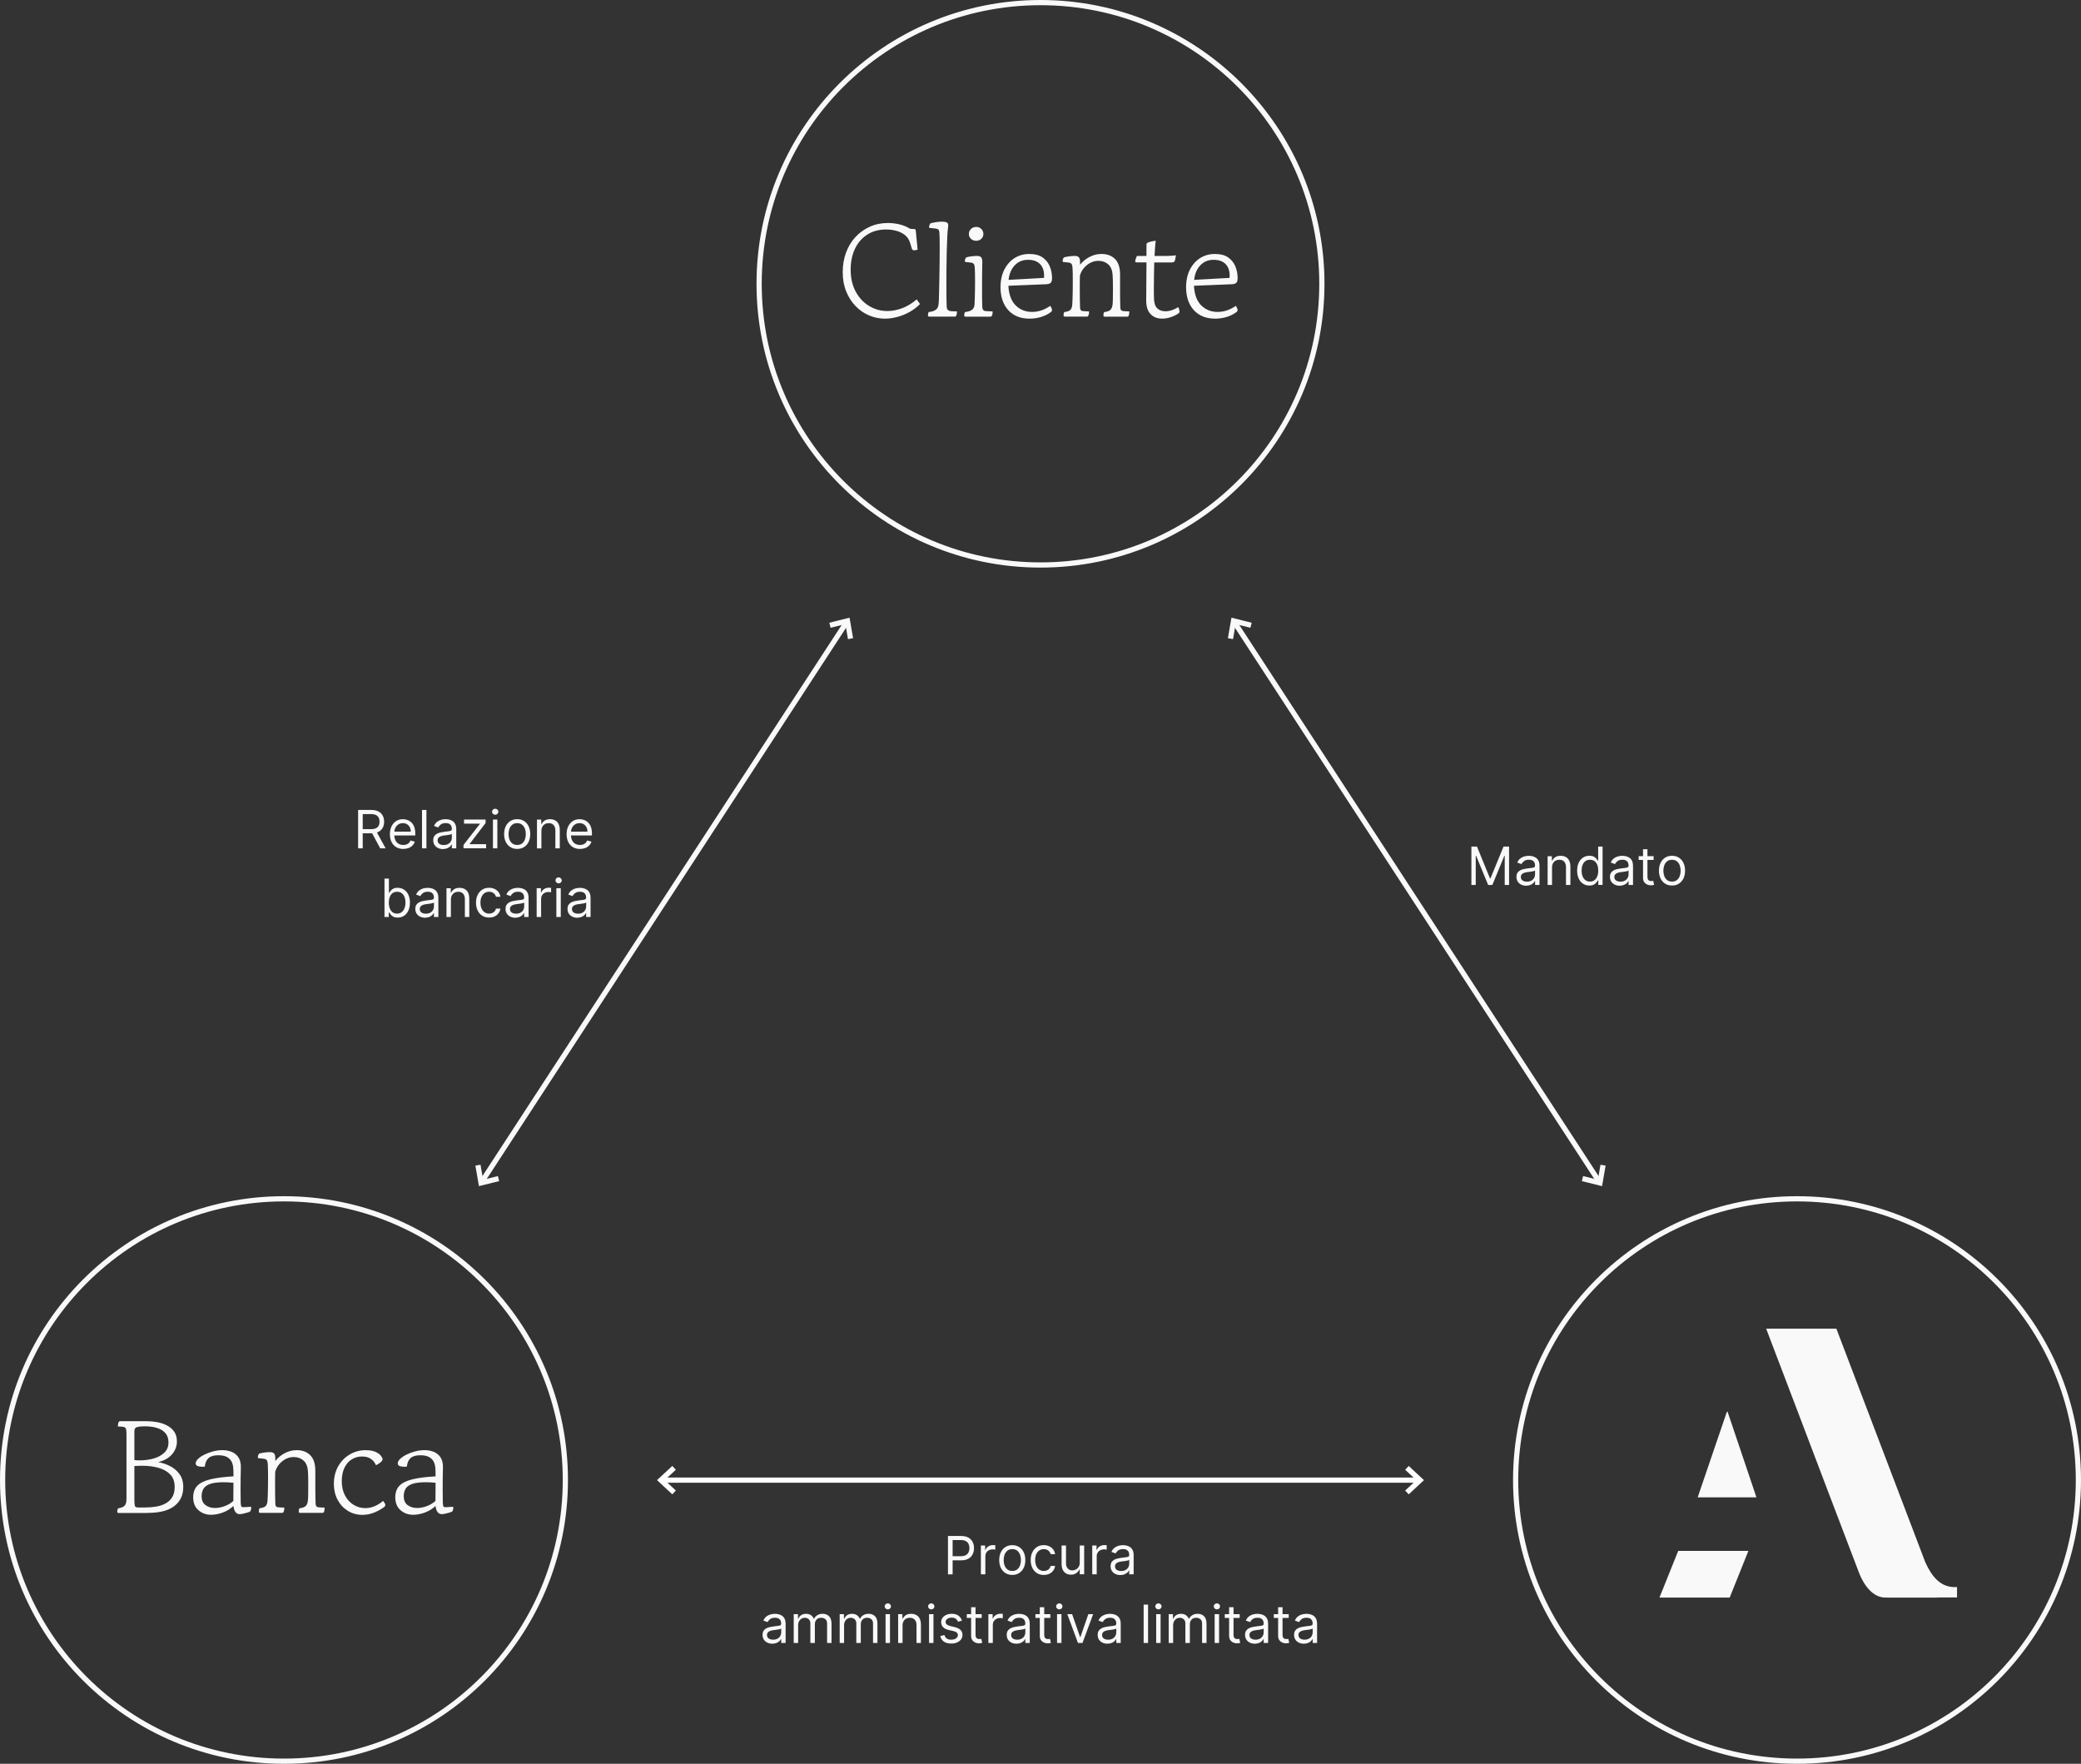<svg xmlns="http://www.w3.org/2000/svg" xmlns:xlink="http://www.w3.org/1999/xlink" id="Livello_1" x="0px" y="0px" viewBox="0 0 800 678" style="enable-background:new 0 0 800 678;" xml:space="preserve"><rect x="0" y="0" width="800" height="678" fill="#333333" stroke="none"/><style type="text/css">	.st0{clip-path:url(#SVGID_00000011712726660282770140000008343034433449006210_);fill:none;stroke:#FAF9FA;stroke-width:2;}	.st1{fill:none;stroke:#FAF9FA;stroke-width:2;}	.st2{fill:none;stroke:#FFFFFF;stroke-width:2;}	.st3{clip-path:url(#SVGID_00000086653952057099600390000016370747978996128445_);fill:#FAF9FA;}	.st4{fill:#FAF9FA;}	.st5{clip-path:url(#SVGID_00000165914457867487881210000007525250873114152326_);fill:#FAF9FA;}</style><g>	<defs>		<rect id="SVGID_1_" width="800" height="678"></rect>	</defs>	<clipPath id="SVGID_00000164495709880826359930000013481671700587007900_">		<use xlink:href="#SVGID_1_" style="overflow:visible;"></use>	</clipPath>			<ellipse style="clip-path:url(#SVGID_00000164495709880826359930000013481671700587007900_);fill:none;stroke:#FAF9FA;stroke-width:2;" cx="400" cy="109.09" rx="108.17" ry="108.09"></ellipse>			<ellipse style="clip-path:url(#SVGID_00000164495709880826359930000013481671700587007900_);fill:none;stroke:#FAF9FA;stroke-width:2;" cx="109.17" cy="568.91" rx="108.17" ry="108.09"></ellipse>			<ellipse style="clip-path:url(#SVGID_00000164495709880826359930000013481671700587007900_);fill:none;stroke:#FAF9FA;stroke-width:2;" cx="690.83" cy="568.91" rx="108.17" ry="108.09"></ellipse></g><line class="st1" x1="325.79" y1="238.67" x2="184.92" y2="454.72"></line><polyline class="st1" points="319.06,240.35 325.79,238.67 326.97,245.5 "></polyline><polyline class="st1" points="191.65,453.05 184.92,454.72 183.74,447.89 "></polyline><line class="st1" x1="474.21" y1="238.67" x2="615.08" y2="454.72"></line><polyline class="st1" points="480.94,240.35 474.21,238.67 473.03,245.5 "></polyline><polyline class="st1" points="608.35,453.05 615.08,454.72 616.26,447.89 "></polyline><line class="st2" x1="254.05" y1="568.96" x2="545.95" y2="568.96"></line><polyline class="st2" points="259.13,573.69 254.05,568.96 259.13,564.24 "></polyline><polyline class="st2" points="540.87,564.24 545.95,568.97 540.87,573.69 "></polyline><g>	<defs>		<rect id="SVGID_00000108299800540293885610000011258676680428134528_" width="800" height="678"></rect>	</defs>	<clipPath id="SVGID_00000013188565312549409360000011572410631434002619_">		<use xlink:href="#SVGID_00000108299800540293885610000011258676680428134528_" style="overflow:visible;"></use>	</clipPath>	<path style="clip-path:url(#SVGID_00000013188565312549409360000011572410631434002619_);fill:#FAF9FA;" d="M471.31,101.67  c1.08,1.2,1.54,2.92,1.37,5.15l-13.61,0.76c0.24-2.3,1.02-4.16,2.36-5.58c1.34-1.42,3.04-2.13,5.1-2.13  C468.64,99.86,470.23,100.46,471.31,101.67 M473.75,109.25c0.78-0.07,1.32-0.29,1.62-0.66c0.31-0.37,0.44-1.02,0.41-1.93  c-0.04-1.56-0.34-3.01-0.91-4.36c-0.58-1.35-1.49-2.47-2.74-3.35c-1.25-0.88-2.91-1.32-4.98-1.32c-2.1-0.03-3.99,0.47-5.69,1.52  c-1.69,1.05-3.04,2.55-4.04,4.52c-1,1.96-1.48,4.31-1.45,7.05c0.07,3.62,1.09,6.49,3.07,8.6c1.98,2.11,4.68,3.17,8.1,3.17  c1.46,0,2.89-0.2,4.29-0.61c1.4-0.41,2.67-1.02,3.78-1.83c0.1-0.07,0.22-0.17,0.35-0.3c0.14-0.14,0.2-0.32,0.2-0.56  c0-0.27-0.09-0.59-0.28-0.96c-0.19-0.37-0.31-0.59-0.38-0.66c-2.27,1.56-4.6,2.33-7.01,2.33c-2.51,0-4.6-0.84-6.3-2.51  c-1.69-1.67-2.62-4.19-2.79-7.54L473.75,109.25z M449.94,121.96c1.08-0.35,2.05-0.8,2.89-1.34c0.41-0.24,0.61-0.52,0.61-0.86  c0-0.24-0.06-0.55-0.18-0.94c-0.12-0.39-0.23-0.63-0.33-0.74c-1.73,1.05-3.35,1.57-4.88,1.57c-1.32,0-2.37-0.37-3.15-1.12  c-0.78-0.74-1.2-1.95-1.27-3.6c-0.03-0.74-0.05-1.51-0.05-2.28v-2.39c0-1.59,0.02-3.19,0.05-4.79c0.03-1.61,0.07-3.14,0.1-4.59h6.7  c0.61,0,1-0.18,1.17-0.56c0.07-0.1,0.14-0.37,0.23-0.81c0.08-0.44,0.16-0.9,0.23-1.37c-1.08,0.17-2.44,0.25-4.06,0.25h-4.16  c0.07-1.42,0.14-2.65,0.23-3.68c0.08-1.03,0.16-1.75,0.23-2.16c-0.44,0.03-0.96,0.12-1.55,0.25c-0.59,0.14-1.06,0.27-1.4,0.41  c-0.41,0.14-0.61,0.44-0.61,0.91v4.26h-3.66c-0.14,0.2-0.28,0.55-0.43,1.04c-0.15,0.49-0.23,0.8-0.23,0.94  c0,0.34,0.17,0.51,0.51,0.51h3.81l-0.1,14.46c-0.03,2.37,0.51,4.15,1.62,5.35c1.12,1.2,2.59,1.8,4.42,1.8  C447.77,122.49,448.85,122.32,449.94,121.96 M417.85,121.73c0.07,0,0.17-0.03,0.31-0.1c0.13-0.07,0.25-0.27,0.35-0.61  c0.07-0.17,0.11-0.39,0.13-0.66c0.02-0.27,0.02-0.49,0.02-0.66c-0.27,0-0.71-0.02-1.32-0.05c-0.61-0.03-1.03-0.07-1.27-0.1  c-0.54-0.1-0.83-0.51-0.86-1.22c-0.03-0.88-0.06-1.89-0.08-3.04c-0.02-1.15-0.03-2.49-0.03-4.01v-2.64c0-0.91,0.02-1.81,0.05-2.69  c0.47-1.66,1.4-3.03,2.77-4.11c1.37-1.08,2.87-1.61,4.49-1.57c1.49,0.03,2.72,0.51,3.71,1.42c0.98,0.91,1.52,2.32,1.62,4.21  c0.03,0.47,0.06,1.17,0.08,2.08c0.02,0.91,0.03,1.9,0.03,2.94c0,1.39-0.01,2.67-0.03,3.86c-0.02,1.18-0.06,1.98-0.13,2.39  c-0.1,0.85-0.37,1.49-0.81,1.93c-0.44,0.44-1.24,0.73-2.39,0.86c-0.14,0.2-0.22,0.43-0.25,0.68c-0.03,0.25-0.05,0.45-0.05,0.58  c0,0.34,0.17,0.51,0.51,0.51h8.68c0.27,0,0.46-0.17,0.56-0.51c0.07-0.17,0.12-0.42,0.15-0.76c0.03-0.34,0.05-0.59,0.05-0.76  c-0.44,0-0.92-0.02-1.45-0.05c-0.53-0.03-0.91-0.07-1.14-0.1c-0.2-0.07-0.39-0.18-0.56-0.33c-0.17-0.15-0.27-0.46-0.3-0.94  c-0.03-0.81-0.06-1.73-0.08-2.77c-0.02-1.03-0.02-2.29-0.02-3.78v-6.14c0-2.74-0.65-4.75-1.95-6.04c-1.3-1.29-3.04-1.93-5.21-1.93  c-1.59,0-3.11,0.38-4.57,1.14c-1.46,0.76-2.68,1.77-3.66,3.02v-1.12c0-0.81-0.15-1.39-0.46-1.75c-0.31-0.36-0.83-0.53-1.57-0.53  c-0.61,0-1.32,0.05-2.13,0.15c-0.81,0.1-1.49,0.24-2.03,0.41c-0.34,0.41-0.51,0.86-0.51,1.37c0,0.27,0.12,0.41,0.36,0.41l1.88,0.2  c0.58,0.07,0.97,0.25,1.19,0.56c0.22,0.3,0.35,0.8,0.38,1.47c0.03,0.44,0.06,1.12,0.08,2.05c0.02,0.93,0.02,1.97,0.02,3.12  c0,1.22-0.01,2.44-0.02,3.68c-0.02,1.24-0.04,2.33-0.08,3.27c-0.03,0.95-0.07,1.64-0.1,2.08c-0.07,0.85-0.3,1.49-0.69,1.93  c-0.39,0.44-1.18,0.73-2.36,0.86c-0.14,0.2-0.22,0.43-0.25,0.68c-0.03,0.25-0.05,0.45-0.05,0.58c0,0.34,0.17,0.51,0.51,0.51H417.85  z M399.97,101.67c1.08,1.2,1.54,2.92,1.37,5.15l-13.61,0.76c0.24-2.3,1.02-4.16,2.36-5.58c1.34-1.42,3.04-2.13,5.1-2.13  C397.3,99.86,398.89,100.46,399.97,101.67 M402.41,109.25c0.78-0.07,1.32-0.29,1.62-0.66c0.3-0.37,0.44-1.02,0.41-1.93  c-0.04-1.56-0.34-3.01-0.91-4.36c-0.58-1.35-1.49-2.47-2.74-3.35c-1.25-0.88-2.91-1.32-4.98-1.32c-2.1-0.03-3.99,0.47-5.69,1.52  c-1.69,1.05-3.04,2.55-4.04,4.52c-1,1.96-1.48,4.31-1.45,7.05c0.07,3.62,1.09,6.49,3.07,8.6c1.98,2.11,4.68,3.17,8.1,3.17  c1.45,0,2.88-0.2,4.29-0.61c1.4-0.41,2.67-1.02,3.78-1.83c0.1-0.07,0.22-0.17,0.35-0.3s0.2-0.32,0.2-0.56  c0-0.27-0.09-0.59-0.28-0.96c-0.19-0.37-0.31-0.59-0.38-0.66c-2.27,1.56-4.6,2.33-7.01,2.33c-2.51,0-4.6-0.84-6.3-2.51  c-1.69-1.67-2.62-4.19-2.79-7.54L402.41,109.25z M377.25,91.8c0.52-0.51,0.79-1.12,0.79-1.83c0-0.78-0.26-1.43-0.79-1.95  c-0.52-0.52-1.18-0.79-1.95-0.79c-0.81,0-1.49,0.26-2.03,0.79c-0.54,0.53-0.81,1.18-0.81,1.95c0,0.71,0.27,1.32,0.81,1.83  c0.54,0.51,1.22,0.76,2.03,0.76C376.08,92.56,376.73,92.3,377.25,91.8 M380.78,121.73c0.07,0,0.17-0.03,0.31-0.1  c0.13-0.07,0.25-0.27,0.35-0.61c0.07-0.17,0.11-0.39,0.13-0.66c0.02-0.27,0.03-0.49,0.03-0.66c-0.17,0-0.47-0.01-0.89-0.03  c-0.42-0.02-0.83-0.03-1.22-0.05c-0.39-0.02-0.67-0.04-0.84-0.08c-0.61-0.1-0.95-0.56-1.02-1.37c-0.03-0.88-0.06-1.88-0.08-2.99  c-0.02-1.12-0.02-2.44-0.02-3.96c0-1.79,0.01-3.66,0.02-5.61c0.02-1.94,0.04-3.59,0.08-4.95c0-0.81-0.15-1.39-0.46-1.75  c-0.3-0.36-0.83-0.53-1.57-0.53c-0.61,0-1.32,0.05-2.13,0.15c-0.81,0.1-1.49,0.24-2.03,0.41c-0.34,0.41-0.51,0.86-0.51,1.37  c0,0.27,0.12,0.41,0.35,0.41l1.88,0.2c0.58,0.07,0.97,0.25,1.19,0.56c0.22,0.3,0.35,0.8,0.38,1.47c0.03,0.44,0.06,1.12,0.08,2.05  c0.02,0.93,0.03,1.95,0.03,3.07c0,1.22-0.01,2.45-0.03,3.68c-0.02,1.23-0.04,2.33-0.08,3.3c-0.03,0.96-0.07,1.67-0.1,2.11  c-0.07,0.85-0.39,1.49-0.96,1.93c-0.58,0.44-1.47,0.73-2.69,0.86c-0.14,0.2-0.22,0.43-0.25,0.68c-0.03,0.25-0.05,0.45-0.05,0.58  c0,0.34,0.17,0.51,0.51,0.51H380.78z M367.07,121.73c0.07,0,0.17-0.03,0.3-0.1c0.14-0.07,0.25-0.27,0.36-0.61  c0.07-0.17,0.11-0.39,0.13-0.66c0.02-0.27,0.03-0.49,0.03-0.66c-0.34,0-0.78-0.01-1.32-0.03c-0.54-0.02-0.95-0.04-1.22-0.08  c-0.41-0.07-0.74-0.23-0.99-0.48c-0.25-0.25-0.4-0.68-0.43-1.29c-0.03-0.78-0.06-1.87-0.08-3.27c-0.02-1.4-0.03-2.99-0.03-4.74  c0-2.03,0.01-4.16,0.03-6.39c0.02-2.23,0.05-4.41,0.1-6.55c0.05-2.13,0.12-4.05,0.2-5.76c0.09-1.71,0.2-3.02,0.33-3.93  c0.13-0.88-0.03-1.43-0.48-1.65c-0.46-0.22-1.08-0.33-1.85-0.33c-0.64,0-1.39,0.06-2.23,0.18c-0.85,0.12-1.59,0.28-2.23,0.48  c-0.14,0.17-0.25,0.39-0.36,0.66c-0.1,0.27-0.15,0.51-0.15,0.71c0,0.27,0.12,0.41,0.36,0.41l2.08,0.2  c0.54,0.07,0.92,0.21,1.14,0.43c0.22,0.22,0.35,0.63,0.38,1.24c0.03,0.37,0.06,1.02,0.08,1.95c0.02,0.93,0.03,2.02,0.03,3.27  c0,1.79-0.01,3.79-0.03,5.99s-0.05,4.38-0.1,6.54c-0.05,2.17-0.09,4.09-0.13,5.76c-0.03,1.67-0.08,2.9-0.15,3.68  c-0.07,1.12-0.43,1.91-1.09,2.38c-0.66,0.47-1.57,0.76-2.72,0.86c-0.13,0.2-0.22,0.43-0.25,0.68c-0.04,0.25-0.05,0.45-0.05,0.58  c0,0.34,0.17,0.51,0.51,0.51H367.07z M325.31,112.04c0.9,2.2,2.1,4.08,3.61,5.63c1.51,1.56,3.23,2.75,5.18,3.58  c1.95,0.83,3.99,1.24,6.12,1.24c1.45,0,3-0.21,4.62-0.63c1.62-0.42,3.21-1.06,4.75-1.9c1.54-0.84,2.9-1.88,4.09-3.09l-1.27-1.78  c-1.83,1.56-3.71,2.69-5.64,3.4c-1.93,0.71-3.81,1.07-5.64,1.07c-2.54,0-4.88-0.65-7.03-1.95c-2.15-1.3-3.87-3.15-5.15-5.53  c-1.29-2.38-1.93-5.2-1.93-8.45c0-3.01,0.55-5.67,1.65-7.99c1.1-2.32,2.67-4.14,4.72-5.45c2.05-1.32,4.46-1.98,7.24-1.98  c1.29,0,2.56,0.16,3.83,0.48c1.27,0.32,2.39,0.86,3.38,1.62c0.98,0.76,1.68,1.84,2.08,3.22l0.61,2.03  c0.14,0.44,0.44,0.66,0.91,0.66c0.31,0,0.74-0.08,1.32-0.25l-0.71-7.26c-0.03-0.27-0.08-0.44-0.13-0.51  c-0.05-0.07-0.21-0.12-0.48-0.15l-1.57-0.1c-1.22-0.78-2.57-1.34-4.06-1.7c-1.49-0.35-2.98-0.53-4.47-0.53  c-2.51,0-4.82,0.47-6.93,1.42c-2.12,0.95-3.96,2.27-5.54,3.96c-1.57,1.69-2.78,3.69-3.63,5.99c-0.85,2.3-1.27,4.8-1.27,7.51  C323.96,107.36,324.41,109.84,325.31,112.04"></path>	<path style="clip-path:url(#SVGID_00000013188565312549409360000011572410631434002619_);fill:#FAF9FA;" d="M164.06,578.96  c-1.27,0.47-2.51,0.71-3.73,0.71c-1.39,0-2.59-0.36-3.6-1.09c-1.01-0.73-1.52-1.89-1.52-3.48c0-1.08,0.24-2.02,0.71-2.82  c0.47-0.8,1.32-1.41,2.54-1.85c1.22-0.44,2.95-0.66,5.18-0.66c1.12,0,2.39,0.07,3.81,0.2l-0.05,7  C166.43,577.83,165.33,578.49,164.06,578.96 M171.07,581.88c0.56-0.12,1.1-0.25,1.62-0.41c0.52-0.15,0.89-0.28,1.09-0.38  c0.17-0.17,0.3-0.42,0.38-0.76c0.08-0.34,0.13-0.59,0.13-0.76c0-0.24-0.1-0.36-0.3-0.36l-2.54,0.15h-0.05  c-0.37,0.03-0.65-0.03-0.84-0.18c-0.19-0.15-0.3-0.68-0.33-1.6c0-0.64-0.01-1.42-0.03-2.33c-0.02-0.91-0.02-1.89-0.02-2.94  c0-1.42,0.01-2.85,0.02-4.29c0.02-1.44,0.04-2.63,0.08-3.58c0.07-1.79-0.24-3.2-0.91-4.21c-0.68-1.02-1.57-1.73-2.67-2.16  c-1.1-0.42-2.26-0.64-3.48-0.64c-1.19,0-2.39,0.16-3.61,0.48c-1.22,0.32-2.34,0.74-3.35,1.24c-1.01,0.51-1.83,1.06-2.44,1.65  c-0.61,0.59-0.91,1.16-0.91,1.7c0,0.54,0.27,0.9,0.81,1.07c0.54,0.17,1.12,0.25,1.73,0.25c0.17,0,0.34-0.01,0.51-0.03  c0.17-0.02,0.32-0.03,0.46-0.03c0.13-1.45,0.61-2.54,1.42-3.27c0.81-0.73,2.05-1.09,3.71-1.09c1.45,0,2.59,0.23,3.4,0.68  c0.81,0.46,1.4,1.04,1.75,1.75c0.36,0.71,0.57,1.47,0.64,2.28c0.07,0.81,0.1,1.57,0.1,2.28v1.12c-3.66,0.2-6.63,0.58-8.91,1.14  c-2.28,0.56-3.95,1.39-5,2.49c-1.05,1.1-1.57,2.58-1.57,4.44c0,2.13,0.68,3.78,2.03,4.95s2.96,1.75,4.82,1.75  c1.42,0,2.91-0.28,4.47-0.84c1.56-0.56,2.95-1.41,4.16-2.56c0.07,0.91,0.31,1.67,0.71,2.26c0.41,0.59,0.95,0.89,1.62,0.89  C170.07,582.06,170.51,582,171.07,581.88 M129.83,576.6c0.96,1.78,2.28,3.17,3.93,4.19c1.66,1.02,3.52,1.52,5.59,1.52  c2.67,0,5.38-0.95,8.12-2.84c0.27-0.17,0.45-0.35,0.53-0.53c0.09-0.19,0.13-0.35,0.13-0.48c0-0.2-0.1-0.46-0.3-0.76  c-0.2-0.3-0.39-0.56-0.56-0.76c-1.12,0.95-2.25,1.65-3.4,2.1c-1.15,0.46-2.3,0.68-3.45,0.68c-1.62,0-3.13-0.43-4.52-1.29  c-1.39-0.86-2.49-2.07-3.3-3.63c-0.81-1.56-1.22-3.4-1.22-5.53c0.03-2.1,0.41-3.84,1.12-5.23c0.71-1.39,1.65-2.43,2.82-3.12  c1.17-0.69,2.43-1.04,3.78-1.04c1.29,0,2.3,0.22,3.05,0.66c0.74,0.44,1.3,0.92,1.68,1.45c0.37,0.52,0.61,0.94,0.71,1.24  c0.61-0.27,1.18-0.64,1.73-1.09c0.54-0.46,0.81-0.87,0.81-1.24c0-0.3-0.21-0.74-0.64-1.29c-0.42-0.56-1.11-1.06-2.06-1.5  c-0.95-0.44-2.25-0.66-3.91-0.66c-2.1,0-4.08,0.53-5.94,1.6c-1.86,1.07-3.36,2.58-4.49,4.54c-1.13,1.96-1.7,4.28-1.7,6.95  C128.37,572.81,128.87,574.83,129.83,576.6 M108.48,581.55c0.07,0,0.17-0.03,0.3-0.1c0.14-0.07,0.25-0.27,0.36-0.61  c0.07-0.17,0.11-0.39,0.13-0.66c0.02-0.27,0.03-0.49,0.03-0.66c-0.27,0-0.71-0.02-1.32-0.05c-0.61-0.03-1.03-0.07-1.27-0.1  c-0.54-0.1-0.83-0.51-0.86-1.22c-0.03-0.88-0.06-1.89-0.08-3.04s-0.02-2.49-0.02-4.01v-2.64c0-0.91,0.02-1.81,0.05-2.69  c0.47-1.66,1.4-3.03,2.77-4.11c1.37-1.08,2.87-1.61,4.49-1.57c1.49,0.03,2.73,0.51,3.71,1.42c0.98,0.91,1.52,2.32,1.62,4.21  c0.03,0.47,0.06,1.17,0.08,2.08c0.02,0.91,0.03,1.9,0.03,2.94c0,1.39-0.01,2.67-0.03,3.86c-0.02,1.18-0.06,1.98-0.13,2.38  c-0.1,0.85-0.37,1.49-0.81,1.93c-0.44,0.44-1.24,0.73-2.39,0.86c-0.13,0.2-0.22,0.43-0.25,0.69c-0.03,0.25-0.05,0.45-0.05,0.58  c0,0.34,0.17,0.51,0.51,0.51h8.68c0.27,0,0.46-0.17,0.56-0.51c0.07-0.17,0.12-0.42,0.15-0.76c0.03-0.34,0.05-0.59,0.05-0.76  c-0.44,0-0.92-0.02-1.45-0.05c-0.53-0.03-0.91-0.07-1.14-0.1c-0.2-0.07-0.39-0.18-0.56-0.33c-0.17-0.15-0.27-0.46-0.31-0.94  c-0.03-0.81-0.06-1.73-0.08-2.77c-0.02-1.03-0.03-2.29-0.03-3.78v-6.14c0-2.74-0.65-4.75-1.96-6.04c-1.3-1.29-3.04-1.93-5.2-1.93  c-1.59,0-3.12,0.38-4.57,1.14c-1.46,0.76-2.67,1.77-3.66,3.02v-1.12c0-0.81-0.15-1.4-0.46-1.75c-0.3-0.35-0.83-0.53-1.57-0.53  c-0.61,0-1.32,0.05-2.13,0.15c-0.81,0.1-1.49,0.24-2.03,0.41c-0.34,0.41-0.51,0.86-0.51,1.37c0,0.27,0.12,0.41,0.36,0.41l1.88,0.2  c0.57,0.07,0.97,0.25,1.19,0.56c0.22,0.3,0.35,0.8,0.38,1.47c0.03,0.44,0.06,1.12,0.08,2.05c0.02,0.93,0.03,1.97,0.03,3.12  c0,1.22-0.01,2.44-0.03,3.68c-0.02,1.24-0.04,2.33-0.08,3.27c-0.03,0.95-0.07,1.64-0.1,2.08c-0.07,0.85-0.3,1.49-0.68,1.93  c-0.39,0.44-1.18,0.73-2.36,0.86c-0.14,0.2-0.22,0.43-0.25,0.69c-0.03,0.25-0.05,0.45-0.05,0.58c0,0.34,0.17,0.51,0.51,0.51H108.48  z M86.37,578.96c-1.27,0.47-2.51,0.71-3.73,0.71c-1.39,0-2.59-0.36-3.61-1.09c-1.02-0.73-1.52-1.89-1.52-3.48  c0-1.08,0.24-2.02,0.71-2.82c0.47-0.8,1.32-1.41,2.54-1.85c1.22-0.44,2.95-0.66,5.18-0.66c1.12,0,2.39,0.07,3.81,0.2l-0.05,7  C88.75,577.83,87.64,578.49,86.37,578.96 M93.38,581.88c0.56-0.12,1.1-0.25,1.62-0.41c0.52-0.15,0.89-0.28,1.09-0.38  c0.17-0.17,0.3-0.42,0.38-0.76c0.08-0.34,0.13-0.59,0.13-0.76c0-0.24-0.1-0.36-0.31-0.36l-2.54,0.15h-0.05  c-0.37,0.03-0.65-0.03-0.84-0.18c-0.19-0.15-0.3-0.68-0.33-1.6c0-0.64-0.01-1.42-0.02-2.33c-0.02-0.91-0.03-1.89-0.03-2.94  c0-1.42,0.01-2.85,0.03-4.29c0.02-1.44,0.04-2.63,0.08-3.58c0.07-1.79-0.24-3.2-0.91-4.21c-0.68-1.02-1.57-1.73-2.67-2.16  c-1.1-0.42-2.26-0.64-3.48-0.64c-1.18,0-2.39,0.16-3.6,0.48c-1.22,0.32-2.34,0.74-3.35,1.24c-1.02,0.51-1.83,1.06-2.44,1.65  c-0.61,0.59-0.91,1.16-0.91,1.7c0,0.54,0.27,0.9,0.81,1.07c0.54,0.17,1.12,0.25,1.73,0.25c0.17,0,0.34-0.01,0.51-0.03  c0.17-0.02,0.32-0.03,0.46-0.03c0.14-1.45,0.61-2.54,1.42-3.27c0.81-0.73,2.05-1.09,3.71-1.09c1.46,0,2.59,0.23,3.4,0.68  c0.81,0.46,1.4,1.04,1.75,1.75c0.36,0.71,0.57,1.47,0.63,2.28c0.07,0.81,0.1,1.57,0.1,2.28v1.12c-3.66,0.2-6.63,0.58-8.91,1.14  s-3.95,1.39-5,2.49c-1.05,1.1-1.57,2.58-1.57,4.44c0,2.13,0.68,3.78,2.03,4.95c1.35,1.17,2.96,1.75,4.82,1.75  c1.42,0,2.91-0.28,4.47-0.84c1.56-0.56,2.94-1.41,4.16-2.56c0.07,0.91,0.31,1.67,0.71,2.26c0.41,0.59,0.95,0.89,1.62,0.89  C92.39,582.06,92.82,582,93.38,581.88 M51.67,549.99c0-0.2,0.07-0.47,0.2-0.81c0.13-0.34,0.58-0.58,1.32-0.71  c0.27-0.07,0.65-0.12,1.14-0.15c0.49-0.03,1.01-0.05,1.55-0.05c0.91,0,1.88,0.08,2.89,0.25c1.02,0.17,1.98,0.47,2.9,0.91  c0.91,0.44,1.66,1.07,2.23,1.88c0.57,0.81,0.86,1.88,0.86,3.2c0,1.59-0.53,2.89-1.6,3.91c-1.07,1.01-2.44,1.76-4.11,2.23  c-1.68,0.47-3.46,0.71-5.36,0.71c-0.68,0-1.35-0.03-2.03-0.1V549.99z M51.84,578.83c-0.12-0.42-0.18-1.21-0.18-2.36v-0.25v-12.68  c1.01-0.07,2.03-0.1,3.05-0.1c2.27,0,4.34,0.26,6.22,0.79c1.88,0.53,3.39,1.38,4.52,2.56c1.13,1.18,1.7,2.77,1.7,4.77  c0,1.62-0.32,2.95-0.96,3.98c-0.64,1.03-1.51,1.84-2.59,2.41c-1.08,0.58-2.29,0.97-3.63,1.19c-1.34,0.22-2.7,0.33-4.09,0.33h-2.79  C52.38,579.47,51.96,579.26,51.84,578.83 M56.79,581.55c4.6,0,8.03-0.89,10.28-2.66s3.38-4.2,3.38-7.28c0-2-0.48-3.65-1.45-4.97  c-0.96-1.32-2.18-2.35-3.66-3.09c-1.47-0.74-2.99-1.25-4.54-1.52c2.3-0.54,4.08-1.54,5.33-2.99c1.25-1.45,1.88-3.11,1.88-4.97  c0-1.49-0.35-2.73-1.04-3.73c-0.69-1-1.61-1.79-2.74-2.38c-1.14-0.59-2.38-1.02-3.73-1.27c-1.35-0.25-2.71-0.38-4.06-0.38H46.13  c-0.03,0-0.13,0.03-0.28,0.08c-0.15,0.05-0.28,0.26-0.38,0.63c-0.03,0.17-0.07,0.39-0.1,0.66c-0.03,0.27-0.05,0.49-0.05,0.66  c1.05,0,1.8,0.06,2.26,0.18c0.46,0.12,0.74,0.38,0.86,0.79s0.18,1.05,0.18,1.93v24.96c0,1.29-0.26,2.17-0.79,2.66  c-0.53,0.49-1.35,0.8-2.46,0.94c-0.14,0.34-0.22,0.58-0.25,0.74c-0.03,0.15-0.05,0.26-0.05,0.33c0,0.34,0.05,0.54,0.15,0.61  s0.22,0.1,0.35,0.1H56.79z"></path>	<path style="clip-path:url(#SVGID_00000013188565312549409360000011572410631434002619_);fill:#FAF9FA;" d="M752.34,614.05v-3.99  c-6.31,0.42-9.67-4.03-12.19-9.51l-34.19-89.8h-26.99l12.16,31.94h0l0.02,0.05c0,0,22.97,60.55,23.69,62.28  c2.63,6.32,6.32,9.03,9.87,9.09c2.71,0.04,20.61,0,20.61,0l-0.02-0.06H752.34z"></path></g><path class="st4" d="M663.89,542.69l-0.19,0.47l-11.06,32.42h22.59l-11.09-32.9H663.89z M645.16,596.15l-7.21,17.96h26.99l7.2-17.96 H645.16z"></path><g>	<defs>		<rect id="SVGID_00000004543425303946907970000006084579828566323840_" width="800" height="678"></rect>	</defs>	<clipPath id="SVGID_00000069395496856752424670000004829063369309942159_">		<use xlink:href="#SVGID_00000004543425303946907970000006084579828566323840_" style="overflow:visible;"></use>	</clipPath>	<path style="clip-path:url(#SVGID_00000069395496856752424670000004829063369309942159_);fill:#FAF9FA;" d="M220.54,350.77  c-0.44-0.3-0.66-0.75-0.66-1.34c0-0.43,0.12-0.77,0.35-1.03c0.23-0.25,0.54-0.44,0.92-0.57c0.38-0.13,0.79-0.22,1.24-0.28  c0.18-0.02,0.42-0.05,0.72-0.09c0.3-0.04,0.6-0.08,0.92-0.13c0.31-0.05,0.59-0.11,0.84-0.18c0.24-0.07,0.4-0.15,0.47-0.23v1.56  c0,0.46-0.12,0.9-0.36,1.32c-0.24,0.42-0.59,0.76-1.05,1.02c-0.46,0.26-1.03,0.4-1.71,0.4  C221.54,351.21,220.98,351.07,220.54,350.77 M223.59,352.46c0.45-0.19,0.81-0.43,1.07-0.7c0.27-0.27,0.46-0.53,0.58-0.77h0.09v1.5  h1.7v-7.29c0-0.88-0.14-1.58-0.43-2.1c-0.29-0.52-0.65-0.92-1.09-1.17c-0.43-0.26-0.88-0.43-1.35-0.52  c-0.46-0.08-0.87-0.13-1.23-0.13c-0.56,0-1.12,0.08-1.7,0.23c-0.57,0.15-1.1,0.42-1.59,0.79c-0.48,0.38-0.87,0.9-1.16,1.58  l1.62,0.58c0.19-0.4,0.51-0.78,0.97-1.14c0.46-0.36,1.1-0.53,1.91-0.53c0.78,0,1.37,0.2,1.76,0.59c0.39,0.39,0.58,0.95,0.58,1.66  v0.06c0,0.27-0.1,0.47-0.29,0.58c-0.2,0.11-0.5,0.19-0.92,0.24c-0.42,0.04-0.97,0.11-1.64,0.2c-0.51,0.07-1.03,0.16-1.53,0.27  c-0.51,0.11-0.97,0.28-1.39,0.51c-0.42,0.23-0.75,0.54-1,0.93c-0.25,0.4-0.38,0.91-0.38,1.55c0,0.72,0.17,1.33,0.51,1.84  c0.34,0.51,0.79,0.89,1.36,1.16c0.57,0.27,1.21,0.4,1.91,0.4C222.6,352.74,223.14,352.65,223.59,352.46 M215.6,339.23  c0.24-0.23,0.36-0.5,0.36-0.82s-0.12-0.59-0.36-0.81c-0.24-0.23-0.52-0.34-0.85-0.34s-0.62,0.11-0.85,0.34  c-0.24,0.23-0.36,0.5-0.36,0.81s0.12,0.59,0.36,0.82c0.24,0.23,0.52,0.34,0.85,0.34S215.36,339.46,215.6,339.23 M215.58,341.41  h-1.7v11.07h1.7V341.41z M208.02,352.48v-7.01c0-0.5,0.12-0.94,0.36-1.34c0.24-0.39,0.57-0.7,1-0.92c0.42-0.22,0.9-0.33,1.44-0.33  c0.23,0,0.44,0.02,0.65,0.05c0.2,0.03,0.33,0.05,0.39,0.07v-1.73c-0.1-0.01-0.24-0.02-0.43-0.02c-0.19-0.01-0.34-0.01-0.47-0.01  c-0.66,0-1.26,0.17-1.79,0.51c-0.53,0.34-0.89,0.79-1.1,1.33h-0.12v-1.67h-1.64v11.07H208.02z M196.71,350.77  c-0.44-0.3-0.66-0.75-0.66-1.34c0-0.43,0.12-0.77,0.35-1.03c0.23-0.25,0.54-0.44,0.92-0.57c0.38-0.13,0.79-0.22,1.24-0.28  c0.18-0.02,0.42-0.05,0.72-0.09c0.3-0.04,0.6-0.08,0.92-0.13c0.32-0.05,0.59-0.11,0.84-0.18c0.24-0.07,0.4-0.15,0.47-0.23v1.56  c0,0.46-0.12,0.9-0.36,1.32c-0.24,0.42-0.59,0.76-1.05,1.02c-0.46,0.26-1.03,0.4-1.71,0.4  C197.71,351.21,197.15,351.07,196.71,350.77 M199.76,352.46c0.45-0.19,0.8-0.43,1.07-0.7c0.27-0.27,0.46-0.53,0.58-0.77h0.09v1.5  h1.7v-7.29c0-0.88-0.14-1.58-0.43-2.1c-0.29-0.52-0.65-0.92-1.08-1.17c-0.43-0.26-0.89-0.43-1.35-0.52  c-0.46-0.08-0.87-0.13-1.23-0.13c-0.56,0-1.12,0.08-1.7,0.23c-0.57,0.15-1.1,0.42-1.59,0.79c-0.48,0.38-0.87,0.9-1.16,1.58  l1.61,0.58c0.19-0.4,0.51-0.78,0.97-1.14c0.46-0.36,1.1-0.53,1.91-0.53c0.78,0,1.37,0.2,1.76,0.59c0.39,0.39,0.58,0.95,0.58,1.66  v0.06c0,0.27-0.1,0.47-0.29,0.58c-0.19,0.11-0.5,0.19-0.92,0.24c-0.42,0.04-0.97,0.11-1.64,0.2c-0.51,0.07-1.03,0.16-1.53,0.27  c-0.51,0.11-0.97,0.28-1.39,0.51c-0.42,0.23-0.75,0.54-1,0.93c-0.25,0.4-0.38,0.91-0.38,1.55c0,0.72,0.17,1.33,0.51,1.84  c0.34,0.51,0.79,0.89,1.36,1.16c0.57,0.27,1.21,0.4,1.91,0.4C198.77,352.74,199.31,352.65,199.76,352.46 M190.18,352.26  c0.62-0.31,1.12-0.72,1.49-1.24c0.38-0.52,0.61-1.11,0.71-1.76h-1.7c-0.1,0.4-0.28,0.75-0.53,1.04s-0.56,0.51-0.92,0.66  c-0.36,0.15-0.76,0.23-1.21,0.23c-0.67,0-1.26-0.18-1.76-0.53c-0.5-0.35-0.88-0.84-1.15-1.48c-0.27-0.63-0.41-1.38-0.41-2.23  c0-0.84,0.14-1.57,0.42-2.19c0.28-0.62,0.66-1.11,1.16-1.45c0.5-0.34,1.08-0.52,1.74-0.52c0.75,0,1.35,0.2,1.79,0.59  c0.44,0.39,0.73,0.84,0.86,1.34h1.7c-0.1-0.69-0.34-1.3-0.74-1.82c-0.4-0.52-0.91-0.92-1.54-1.21c-0.62-0.29-1.33-0.43-2.11-0.43  c-1,0-1.87,0.24-2.62,0.73c-0.75,0.49-1.33,1.16-1.75,2.02c-0.42,0.86-0.62,1.86-0.62,2.98c0,1.11,0.2,2.09,0.61,2.95  c0.4,0.86,0.98,1.54,1.73,2.02c0.75,0.49,1.64,0.74,2.68,0.74C188.84,352.71,189.56,352.56,190.18,352.26 M173.71,344.18  c0.25-0.45,0.58-0.79,1.01-1.03c0.43-0.24,0.91-0.35,1.45-0.35c0.79,0,1.41,0.24,1.86,0.73c0.45,0.49,0.68,1.17,0.68,2.04v6.92h1.7  v-7.03c0-0.94-0.16-1.72-0.47-2.34c-0.31-0.62-0.75-1.08-1.31-1.38c-0.56-0.31-1.22-0.46-1.97-0.46c-0.84,0-1.52,0.17-2.05,0.52  c-0.53,0.34-0.92,0.8-1.18,1.36h-0.14v-1.73h-1.65v11.07h1.7v-6.66C173.34,345.18,173.46,344.63,173.71,344.18 M162.03,350.77  c-0.44-0.3-0.66-0.75-0.66-1.34c0-0.43,0.12-0.77,0.35-1.03c0.23-0.25,0.54-0.44,0.92-0.57c0.38-0.13,0.79-0.22,1.24-0.28  c0.18-0.02,0.42-0.05,0.72-0.09c0.3-0.04,0.6-0.08,0.92-0.13c0.32-0.05,0.59-0.11,0.84-0.18c0.24-0.07,0.4-0.15,0.47-0.23v1.56  c0,0.46-0.12,0.9-0.36,1.32c-0.24,0.42-0.59,0.76-1.05,1.02c-0.47,0.26-1.03,0.4-1.71,0.4  C163.03,351.21,162.47,351.07,162.03,350.77 M165.08,352.46c0.45-0.19,0.81-0.43,1.07-0.7c0.27-0.27,0.46-0.53,0.58-0.77h0.09v1.5  h1.7v-7.29c0-0.88-0.15-1.58-0.43-2.1c-0.29-0.52-0.65-0.92-1.09-1.17c-0.43-0.26-0.88-0.43-1.35-0.52  c-0.46-0.08-0.87-0.13-1.23-0.13c-0.56,0-1.12,0.08-1.7,0.23c-0.57,0.15-1.1,0.42-1.59,0.79c-0.48,0.38-0.87,0.9-1.16,1.58  l1.62,0.58c0.19-0.4,0.51-0.78,0.97-1.14c0.46-0.36,1.1-0.53,1.91-0.53c0.78,0,1.37,0.2,1.76,0.59c0.39,0.39,0.58,0.95,0.58,1.66  v0.06c0,0.27-0.1,0.47-0.29,0.58c-0.19,0.11-0.5,0.19-0.92,0.24c-0.42,0.04-0.97,0.11-1.64,0.2c-0.51,0.07-1.03,0.16-1.53,0.27  c-0.51,0.11-0.97,0.28-1.39,0.51c-0.42,0.23-0.75,0.54-1,0.93c-0.25,0.4-0.38,0.91-0.38,1.55c0,0.72,0.17,1.33,0.51,1.84  c0.34,0.51,0.79,0.89,1.36,1.16c0.57,0.27,1.21,0.4,1.91,0.4C164.09,352.74,164.64,352.65,165.08,352.46 M149.84,344.78  c0.24-0.62,0.6-1.11,1.07-1.46c0.47-0.35,1.05-0.52,1.74-0.52c0.72,0,1.32,0.18,1.8,0.55c0.48,0.37,0.84,0.86,1.07,1.49  c0.24,0.63,0.36,1.33,0.36,2.11c0,0.79-0.12,1.5-0.37,2.14c-0.24,0.64-0.6,1.15-1.08,1.53c-0.48,0.38-1.07,0.57-1.79,0.57  c-0.68,0-1.26-0.18-1.73-0.54c-0.47-0.36-0.83-0.86-1.07-1.49c-0.25-0.64-0.37-1.37-0.37-2.21  C149.48,346.12,149.6,345.4,149.84,344.78 M149.45,352.48v-1.7h0.2c0.12,0.2,0.3,0.45,0.53,0.76c0.23,0.31,0.56,0.58,0.99,0.82  s1,0.36,1.71,0.36c0.92,0,1.74-0.23,2.45-0.7c0.71-0.47,1.26-1.13,1.66-1.99c0.4-0.86,0.6-1.87,0.6-3.05c0-1.16-0.2-2.17-0.6-3.03  c-0.4-0.86-0.95-1.52-1.67-1.98s-1.53-0.7-2.47-0.7c-0.72,0-1.29,0.12-1.71,0.36c-0.42,0.24-0.74,0.51-0.97,0.81  c-0.22,0.3-0.4,0.55-0.52,0.74h-0.14v-5.45h-1.7v14.76H149.45z"></path>	<path style="clip-path:url(#SVGID_00000069395496856752424670000004829063369309942159_);fill:#FAF9FA;" d="M224.99,325.98  c0.6-0.23,1.11-0.56,1.51-0.98c0.41-0.42,0.7-0.91,0.87-1.47l-1.64-0.46c-0.14,0.38-0.35,0.71-0.61,0.96  c-0.26,0.26-0.58,0.45-0.94,0.58c-0.36,0.13-0.77,0.19-1.22,0.19c-0.69,0-1.29-0.15-1.81-0.45c-0.52-0.3-0.93-0.74-1.21-1.32  c-0.29-0.58-0.44-1.29-0.44-2.12v-0.98c0-0.61,0.13-1.18,0.4-1.71c0.26-0.53,0.64-0.97,1.14-1.3c0.49-0.33,1.08-0.5,1.76-0.5  c0.62,0,1.15,0.14,1.61,0.43c0.45,0.28,0.8,0.67,1.05,1.16c0.25,0.49,0.37,1.05,0.37,1.67h-6.81v1.47h8.54v-0.72  c0-1.03-0.14-1.9-0.41-2.61c-0.27-0.71-0.64-1.27-1.1-1.7c-0.46-0.43-0.97-0.74-1.54-0.93c-0.56-0.19-1.13-0.29-1.71-0.29  c-1,0-1.87,0.24-2.62,0.73c-0.75,0.49-1.33,1.17-1.74,2.03c-0.42,0.87-0.62,1.87-0.62,3s0.21,2.13,0.62,2.98  c0.42,0.85,1.01,1.52,1.78,1.99c0.77,0.47,1.69,0.71,2.76,0.71C223.71,326.33,224.39,326.21,224.99,325.98 M208.5,317.8  c0.24-0.45,0.58-0.79,1.01-1.03c0.43-0.24,0.91-0.35,1.45-0.35c0.79,0,1.41,0.24,1.86,0.73c0.45,0.49,0.68,1.17,0.68,2.04v6.92h1.7  v-7.03c0-0.94-0.16-1.72-0.47-2.34c-0.31-0.62-0.75-1.08-1.31-1.38c-0.56-0.31-1.22-0.46-1.97-0.46c-0.84,0-1.52,0.17-2.05,0.52  c-0.53,0.34-0.92,0.8-1.18,1.36h-0.14v-1.73h-1.65v11.07h1.7v-6.66C208.13,318.8,208.26,318.25,208.5,317.8 M196.94,324.22  c-0.49-0.39-0.85-0.9-1.09-1.53c-0.24-0.64-0.35-1.32-0.35-2.06s0.12-1.43,0.35-2.07c0.24-0.64,0.6-1.16,1.09-1.55  c0.49-0.39,1.11-0.59,1.88-0.59c0.76,0,1.38,0.2,1.88,0.59c0.49,0.39,0.85,0.91,1.09,1.55c0.24,0.64,0.35,1.33,0.35,2.07  s-0.12,1.43-0.35,2.06c-0.24,0.63-0.6,1.15-1.09,1.53c-0.49,0.39-1.12,0.58-1.88,0.58C198.06,324.8,197.43,324.61,196.94,324.22   M201.45,325.62c0.75-0.48,1.34-1.14,1.76-2c0.42-0.86,0.63-1.86,0.63-3c0-1.15-0.21-2.16-0.63-3.02c-0.42-0.86-1.01-1.53-1.76-2  c-0.75-0.48-1.63-0.71-2.63-0.71s-1.88,0.24-2.63,0.71c-0.75,0.48-1.34,1.14-1.76,2c-0.42,0.86-0.63,1.87-0.63,3.02  c0,1.14,0.21,2.14,0.63,3c0.42,0.86,1.01,1.52,1.76,2c0.75,0.48,1.63,0.71,2.63,0.71S200.69,326.09,201.45,325.62 M191.22,312.85  c0.24-0.23,0.36-0.5,0.36-0.82s-0.12-0.59-0.36-0.81c-0.24-0.23-0.52-0.34-0.86-0.34s-0.62,0.11-0.85,0.34  c-0.24,0.23-0.36,0.5-0.36,0.81s0.12,0.59,0.36,0.82c0.24,0.23,0.52,0.34,0.85,0.34S190.98,313.07,191.22,312.85 M191.2,315.03  h-1.7v11.07h1.7V315.03z M186.87,326.1v-1.59h-6.32v-0.11l6.12-8.02v-1.36h-8.28v1.59h6.09v0.11l-6.29,8.07v1.3H186.87z   M168.9,324.38c-0.44-0.3-0.66-0.75-0.66-1.34c0-0.43,0.12-0.77,0.35-1.03c0.23-0.25,0.54-0.44,0.92-0.57  c0.38-0.13,0.79-0.22,1.24-0.28c0.18-0.02,0.42-0.05,0.72-0.09c0.29-0.04,0.6-0.08,0.92-0.13c0.31-0.05,0.59-0.11,0.84-0.18  c0.24-0.07,0.4-0.15,0.47-0.23v1.56c0,0.46-0.12,0.9-0.36,1.32s-0.59,0.76-1.05,1.02c-0.46,0.26-1.03,0.4-1.71,0.4  C169.89,324.83,169.34,324.68,168.9,324.38 M171.95,326.07c0.45-0.19,0.81-0.43,1.08-0.7c0.27-0.27,0.46-0.53,0.58-0.77h0.09v1.5  h1.7v-7.29c0-0.88-0.14-1.58-0.43-2.1c-0.29-0.52-0.65-0.92-1.08-1.17c-0.44-0.26-0.89-0.43-1.35-0.52  c-0.46-0.08-0.87-0.13-1.23-0.13c-0.56,0-1.12,0.08-1.7,0.23c-0.57,0.15-1.1,0.42-1.59,0.79c-0.48,0.38-0.87,0.9-1.16,1.58  l1.62,0.58c0.19-0.4,0.51-0.78,0.97-1.14c0.46-0.36,1.1-0.53,1.91-0.53c0.78,0,1.37,0.2,1.76,0.59c0.39,0.39,0.58,0.95,0.58,1.66  v0.06c0,0.27-0.1,0.47-0.29,0.58c-0.2,0.11-0.5,0.19-0.92,0.24c-0.42,0.04-0.97,0.11-1.64,0.2c-0.51,0.07-1.03,0.16-1.53,0.27  c-0.51,0.11-0.97,0.28-1.39,0.51c-0.42,0.23-0.75,0.54-1,0.93c-0.25,0.4-0.38,0.91-0.38,1.55c0,0.72,0.17,1.33,0.51,1.84  c0.34,0.51,0.79,0.89,1.36,1.16c0.57,0.27,1.21,0.4,1.91,0.4C170.96,326.36,171.5,326.26,171.95,326.07 M162.23,326.1h1.7v-14.76  h-1.7V326.1z M157.08,325.98c0.6-0.23,1.11-0.56,1.51-0.98c0.41-0.42,0.7-0.91,0.87-1.47l-1.65-0.46  c-0.14,0.38-0.35,0.71-0.61,0.96c-0.26,0.26-0.58,0.45-0.94,0.58c-0.36,0.13-0.77,0.19-1.21,0.19c-0.69,0-1.29-0.15-1.81-0.45  c-0.52-0.3-0.92-0.74-1.21-1.32c-0.29-0.58-0.44-1.29-0.44-2.12v-0.98c0-0.61,0.13-1.18,0.4-1.71c0.26-0.53,0.64-0.97,1.14-1.3  c0.49-0.33,1.08-0.5,1.76-0.5c0.62,0,1.15,0.14,1.6,0.43c0.46,0.28,0.81,0.67,1.05,1.16c0.25,0.49,0.37,1.05,0.37,1.67h-6.81v1.47  h8.54v-0.72c0-1.03-0.14-1.9-0.41-2.61c-0.27-0.71-0.64-1.27-1.1-1.7c-0.46-0.43-0.97-0.74-1.54-0.93  c-0.56-0.19-1.13-0.29-1.71-0.29c-1,0-1.88,0.24-2.62,0.73c-0.75,0.49-1.33,1.17-1.75,2.03c-0.42,0.87-0.62,1.87-0.62,3  s0.21,2.13,0.62,2.98c0.42,0.85,1.01,1.52,1.78,1.99c0.77,0.47,1.69,0.71,2.76,0.71C155.8,326.33,156.48,326.21,157.08,325.98   M142.59,319.47l3.58,6.63h2.08l-3.63-6.63H142.59z M139.44,326.1v-13.17h3.15c0.8,0,1.44,0.12,1.93,0.36  c0.49,0.24,0.84,0.58,1.06,1.03c0.22,0.44,0.33,0.96,0.33,1.55c0,0.59-0.11,1.1-0.33,1.52c-0.22,0.42-0.57,0.75-1.05,0.98  c-0.48,0.23-1.12,0.35-1.91,0.35h-3.98v1.61h4.04c1.15,0,2.08-0.19,2.82-0.57c0.74-0.38,1.28-0.91,1.64-1.58  c0.36-0.67,0.53-1.44,0.53-2.31c0-0.87-0.18-1.65-0.53-2.33c-0.36-0.68-0.9-1.22-1.64-1.61c-0.74-0.39-1.69-0.59-2.84-0.59h-4.99  v14.76H139.44z"></path>	<path style="clip-path:url(#SVGID_00000069395496856752424670000004829063369309942159_);fill:#FAF9FA;" d="M499.83,629.84  c-0.44-0.3-0.66-0.75-0.66-1.34c0-0.43,0.12-0.78,0.35-1.03c0.23-0.25,0.54-0.44,0.92-0.57c0.38-0.13,0.79-0.22,1.24-0.28  c0.18-0.02,0.42-0.05,0.72-0.09c0.3-0.04,0.6-0.08,0.92-0.13c0.32-0.05,0.59-0.11,0.84-0.18c0.24-0.07,0.4-0.15,0.47-0.23v1.56  c0,0.46-0.12,0.9-0.36,1.32c-0.24,0.42-0.59,0.76-1.05,1.02c-0.46,0.26-1.03,0.4-1.71,0.4  C500.83,630.29,500.27,630.14,499.83,629.84 M502.89,631.53c0.45-0.19,0.8-0.42,1.07-0.7c0.27-0.27,0.46-0.53,0.58-0.77h0.09v1.5  h1.7v-7.29c0-0.88-0.14-1.58-0.43-2.1c-0.29-0.52-0.65-0.91-1.08-1.17c-0.44-0.26-0.88-0.43-1.35-0.52s-0.87-0.13-1.23-0.13  c-0.56,0-1.12,0.08-1.7,0.23c-0.58,0.15-1.1,0.42-1.59,0.79c-0.48,0.38-0.87,0.9-1.16,1.58l1.62,0.58c0.19-0.4,0.51-0.78,0.97-1.14  c0.46-0.36,1.1-0.53,1.91-0.53c0.78,0,1.37,0.2,1.76,0.59c0.39,0.39,0.58,0.95,0.58,1.66v0.06c0,0.27-0.1,0.47-0.29,0.58  c-0.2,0.11-0.5,0.19-0.92,0.23c-0.42,0.05-0.97,0.11-1.64,0.2c-0.51,0.07-1.03,0.16-1.53,0.27c-0.51,0.11-0.97,0.28-1.39,0.51  c-0.42,0.23-0.75,0.54-1,0.93c-0.25,0.4-0.38,0.91-0.38,1.55c0,0.72,0.17,1.34,0.51,1.84c0.34,0.51,0.79,0.89,1.36,1.16  c0.57,0.27,1.21,0.4,1.91,0.4C501.89,631.82,502.44,631.72,502.89,631.53 M491.35,628.85c0,0.64,0.15,1.18,0.45,1.6  c0.3,0.42,0.68,0.74,1.14,0.94c0.46,0.21,0.93,0.31,1.41,0.31c0.32,0,0.58-0.02,0.79-0.07c0.21-0.05,0.37-0.09,0.48-0.13  l-0.35-1.53c-0.07,0.02-0.17,0.03-0.29,0.05c-0.12,0.02-0.27,0.03-0.46,0.03c-0.25,0-0.49-0.04-0.71-0.12  c-0.22-0.08-0.41-0.24-0.55-0.48c-0.14-0.24-0.21-0.6-0.21-1.08v-10.55h-1.7V628.85z M489.68,621.93h5.74v-1.44h-5.74V621.93z   M480.99,629.84c-0.44-0.3-0.66-0.75-0.66-1.34c0-0.43,0.12-0.78,0.35-1.03c0.23-0.25,0.54-0.44,0.92-0.57  c0.38-0.13,0.8-0.22,1.24-0.28c0.18-0.02,0.42-0.05,0.72-0.09c0.3-0.04,0.6-0.08,0.92-0.13c0.31-0.05,0.59-0.11,0.84-0.18  c0.24-0.07,0.4-0.15,0.47-0.23v1.56c0,0.46-0.12,0.9-0.36,1.32c-0.24,0.42-0.59,0.76-1.05,1.02c-0.46,0.26-1.03,0.4-1.71,0.4  C481.99,630.29,481.43,630.14,480.99,629.84 M484.05,631.53c0.45-0.19,0.81-0.42,1.08-0.7c0.27-0.27,0.46-0.53,0.58-0.77h0.09v1.5  h1.7v-7.29c0-0.88-0.14-1.58-0.43-2.1c-0.29-0.52-0.65-0.91-1.09-1.17c-0.44-0.26-0.88-0.43-1.35-0.52  c-0.46-0.08-0.87-0.13-1.23-0.13c-0.56,0-1.12,0.08-1.7,0.23c-0.58,0.15-1.1,0.42-1.59,0.79c-0.48,0.38-0.87,0.9-1.16,1.58  l1.62,0.58c0.19-0.4,0.51-0.78,0.97-1.14c0.46-0.36,1.1-0.53,1.91-0.53c0.78,0,1.37,0.2,1.76,0.59s0.58,0.95,0.58,1.66v0.06  c0,0.27-0.1,0.47-0.29,0.58c-0.19,0.11-0.5,0.19-0.92,0.23c-0.42,0.05-0.97,0.11-1.64,0.2c-0.52,0.07-1.03,0.16-1.53,0.27  c-0.51,0.11-0.97,0.28-1.39,0.51c-0.42,0.23-0.75,0.54-1,0.93c-0.25,0.4-0.38,0.91-0.38,1.55c0,0.72,0.17,1.34,0.51,1.84  c0.34,0.51,0.79,0.89,1.36,1.16c0.57,0.27,1.21,0.4,1.91,0.4C483.05,631.82,483.6,631.72,484.05,631.53 M472.51,628.85  c0,0.64,0.15,1.18,0.45,1.6c0.3,0.42,0.68,0.74,1.14,0.94c0.46,0.21,0.93,0.31,1.41,0.31c0.32,0,0.58-0.02,0.79-0.07  c0.21-0.05,0.37-0.09,0.48-0.13l-0.35-1.53c-0.07,0.02-0.17,0.03-0.29,0.05c-0.12,0.02-0.27,0.03-0.46,0.03  c-0.25,0-0.49-0.04-0.71-0.12c-0.22-0.08-0.41-0.24-0.55-0.48c-0.14-0.24-0.21-0.6-0.21-1.08v-10.55h-1.7V628.85z M470.84,621.93  h5.74v-1.44h-5.74V621.93z M468.67,618.3c0.24-0.22,0.36-0.5,0.36-0.81c0-0.32-0.12-0.59-0.36-0.82c-0.24-0.23-0.52-0.34-0.85-0.34  c-0.33,0-0.62,0.11-0.86,0.34c-0.24,0.23-0.36,0.5-0.36,0.82c0,0.32,0.12,0.59,0.36,0.81c0.24,0.23,0.52,0.34,0.86,0.34  C468.14,618.64,468.43,618.53,468.67,618.3 M468.65,620.49h-1.7v11.07h1.7V620.49z M450.99,631.56v-6.92  c0-0.54,0.12-1.02,0.35-1.44c0.23-0.42,0.54-0.74,0.92-0.98c0.38-0.23,0.79-0.35,1.24-0.35c0.64,0,1.17,0.19,1.58,0.58  c0.41,0.39,0.61,0.9,0.61,1.53v7.58h1.73v-7.21c0-0.72,0.21-1.31,0.64-1.78c0.43-0.47,1.03-0.7,1.81-0.7  c0.61,0,1.13,0.18,1.58,0.53c0.45,0.35,0.67,0.93,0.67,1.75v7.41h1.7v-7.41c0-1.3-0.32-2.26-0.95-2.88  c-0.63-0.62-1.44-0.93-2.43-0.93c-0.79,0-1.47,0.17-2.04,0.51c-0.57,0.34-0.99,0.79-1.28,1.37h-0.12  c-0.27-0.59-0.65-1.05-1.14-1.38c-0.49-0.33-1.1-0.49-1.83-0.49c-0.72,0-1.34,0.16-1.85,0.49c-0.51,0.33-0.89,0.79-1.12,1.38h-0.14  v-1.73h-1.64v11.07H450.99z M446.19,618.3c0.24-0.22,0.36-0.5,0.36-0.81c0-0.32-0.12-0.59-0.36-0.82  c-0.24-0.23-0.52-0.34-0.85-0.34c-0.33,0-0.62,0.11-0.86,0.34c-0.24,0.23-0.36,0.5-0.36,0.82c0,0.32,0.12,0.59,0.36,0.81  c0.24,0.23,0.52,0.34,0.86,0.34C445.67,618.64,445.95,618.53,446.19,618.3 M446.17,620.49h-1.7v11.07h1.7V620.49z M439.65,631.56  h1.7V616.8h-1.7V631.56z M424.33,629.84c-0.44-0.3-0.66-0.75-0.66-1.34c0-0.43,0.12-0.78,0.35-1.03c0.23-0.25,0.54-0.44,0.92-0.57  c0.38-0.13,0.79-0.22,1.24-0.28c0.18-0.02,0.42-0.05,0.72-0.09c0.3-0.04,0.6-0.08,0.92-0.13c0.32-0.05,0.59-0.11,0.84-0.18  c0.24-0.07,0.4-0.15,0.47-0.23v1.56c0,0.46-0.12,0.9-0.36,1.32c-0.24,0.42-0.59,0.76-1.05,1.02c-0.46,0.26-1.03,0.4-1.71,0.4  C425.33,630.29,424.77,630.14,424.33,629.84 M427.39,631.53c0.45-0.19,0.81-0.42,1.08-0.7c0.27-0.27,0.46-0.53,0.58-0.77h0.09v1.5  h1.7v-7.29c0-0.88-0.14-1.58-0.43-2.1c-0.29-0.52-0.65-0.91-1.09-1.17c-0.43-0.26-0.88-0.43-1.35-0.52s-0.87-0.13-1.23-0.13  c-0.56,0-1.12,0.08-1.7,0.23c-0.57,0.15-1.1,0.42-1.59,0.79c-0.48,0.38-0.87,0.9-1.16,1.58l1.62,0.58c0.19-0.4,0.51-0.78,0.97-1.14  c0.46-0.36,1.1-0.53,1.91-0.53c0.78,0,1.37,0.2,1.76,0.59c0.39,0.39,0.58,0.95,0.58,1.66v0.06c0,0.27-0.1,0.47-0.29,0.58  c-0.19,0.11-0.5,0.19-0.92,0.23c-0.42,0.05-0.97,0.11-1.64,0.2c-0.51,0.07-1.03,0.16-1.53,0.27c-0.51,0.11-0.97,0.28-1.39,0.51  c-0.42,0.23-0.75,0.54-1,0.93c-0.25,0.4-0.38,0.91-0.38,1.55c0,0.72,0.17,1.34,0.5,1.84c0.34,0.51,0.79,0.89,1.36,1.16  c0.57,0.27,1.21,0.4,1.91,0.4C426.39,631.82,426.94,631.72,427.39,631.53 M418.39,620.49l-3.06,8.82h-0.11l-3.06-8.82h-1.85  l4.1,11.07h1.73l4.1-11.07H418.39z M408.08,618.3c0.24-0.22,0.36-0.5,0.36-0.81c0-0.32-0.12-0.59-0.36-0.82  c-0.24-0.23-0.52-0.34-0.85-0.34c-0.33,0-0.62,0.11-0.86,0.34c-0.24,0.23-0.36,0.5-0.36,0.82c0,0.32,0.12,0.59,0.36,0.81  c0.24,0.23,0.52,0.34,0.86,0.34C407.56,618.64,407.84,618.53,408.08,618.3 M408.06,620.49h-1.7v11.07h1.7V620.49z M399.73,628.85  c0,0.64,0.15,1.18,0.45,1.6c0.3,0.42,0.68,0.74,1.14,0.94c0.46,0.21,0.93,0.31,1.41,0.31c0.32,0,0.58-0.02,0.79-0.07  c0.21-0.05,0.37-0.09,0.48-0.13l-0.35-1.53c-0.07,0.02-0.17,0.03-0.29,0.05c-0.12,0.02-0.27,0.03-0.46,0.03  c-0.25,0-0.49-0.04-0.71-0.12c-0.22-0.08-0.41-0.24-0.55-0.48c-0.14-0.24-0.21-0.6-0.21-1.08v-10.55h-1.7V628.85z M398.05,621.93  h5.74v-1.44h-5.74V621.93z M389.37,629.84c-0.44-0.3-0.66-0.75-0.66-1.34c0-0.43,0.12-0.78,0.35-1.03  c0.23-0.25,0.54-0.44,0.92-0.57c0.38-0.13,0.79-0.22,1.24-0.28c0.18-0.02,0.42-0.05,0.72-0.09c0.3-0.04,0.6-0.08,0.92-0.13  c0.32-0.05,0.59-0.11,0.84-0.18c0.24-0.07,0.4-0.15,0.47-0.23v1.56c0,0.46-0.12,0.9-0.36,1.32c-0.24,0.42-0.59,0.76-1.05,1.02  c-0.46,0.26-1.03,0.4-1.7,0.4C390.36,630.29,389.81,630.14,389.37,629.84 M392.42,631.53c0.45-0.19,0.81-0.42,1.08-0.7  c0.27-0.27,0.46-0.53,0.58-0.77h0.09v1.5h1.7v-7.29c0-0.88-0.14-1.58-0.43-2.1c-0.29-0.52-0.65-0.91-1.09-1.17  c-0.43-0.26-0.88-0.43-1.35-0.52c-0.46-0.08-0.87-0.13-1.23-0.13c-0.56,0-1.12,0.08-1.7,0.23c-0.57,0.15-1.1,0.42-1.59,0.79  c-0.48,0.38-0.87,0.9-1.16,1.58l1.62,0.58c0.19-0.4,0.51-0.78,0.97-1.14c0.46-0.36,1.1-0.53,1.91-0.53c0.78,0,1.37,0.2,1.76,0.59  c0.39,0.39,0.58,0.95,0.58,1.66v0.06c0,0.27-0.1,0.47-0.29,0.58c-0.19,0.11-0.5,0.19-0.92,0.23c-0.42,0.05-0.97,0.11-1.64,0.2  c-0.51,0.07-1.03,0.16-1.53,0.27c-0.51,0.11-0.97,0.28-1.39,0.51c-0.42,0.23-0.75,0.54-1,0.93c-0.25,0.4-0.38,0.91-0.38,1.55  c0,0.72,0.17,1.34,0.5,1.84c0.34,0.51,0.79,0.89,1.36,1.16c0.57,0.27,1.21,0.4,1.91,0.4C391.43,631.82,391.97,631.72,392.42,631.53   M381.67,631.56v-7.01c0-0.5,0.12-0.95,0.36-1.34c0.24-0.39,0.57-0.7,0.99-0.92c0.42-0.22,0.9-0.33,1.44-0.33  c0.23,0,0.44,0.01,0.65,0.05c0.2,0.03,0.33,0.05,0.39,0.07v-1.73c-0.1-0.01-0.24-0.02-0.43-0.02c-0.19,0-0.34-0.01-0.47-0.01  c-0.66,0-1.26,0.17-1.79,0.51s-0.89,0.79-1.1,1.33h-0.11v-1.67h-1.64v11.07H381.67z M373.33,628.85c0,0.64,0.15,1.18,0.45,1.6  c0.3,0.42,0.68,0.74,1.14,0.94c0.46,0.21,0.93,0.31,1.41,0.31c0.32,0,0.58-0.02,0.79-0.07c0.21-0.05,0.37-0.09,0.48-0.13  l-0.35-1.53c-0.07,0.02-0.17,0.03-0.29,0.05c-0.12,0.02-0.27,0.03-0.46,0.03c-0.25,0-0.49-0.04-0.71-0.12  c-0.22-0.08-0.41-0.24-0.55-0.48s-0.21-0.6-0.21-1.08v-10.55h-1.7V628.85z M371.66,621.93h5.74v-1.44h-5.74V621.93z M368.47,621.06  c-0.63-0.48-1.49-0.72-2.59-0.72c-0.78,0-1.48,0.14-2.09,0.41c-0.61,0.27-1.1,0.65-1.45,1.13c-0.35,0.48-0.53,1.03-0.53,1.66  c0,0.76,0.24,1.4,0.71,1.91c0.47,0.51,1.22,0.88,2.23,1.12l1.85,0.43c0.56,0.13,0.97,0.33,1.24,0.59c0.27,0.26,0.4,0.59,0.4,0.97  c0,0.47-0.23,0.88-0.7,1.22c-0.47,0.34-1.1,0.51-1.89,0.51c-0.7,0-1.26-0.15-1.69-0.45c-0.43-0.3-0.72-0.74-0.88-1.34l-1.61,0.4  c0.2,0.94,0.67,1.66,1.41,2.15c0.74,0.49,1.68,0.73,2.81,0.73c0.86,0,1.62-0.14,2.26-0.43c0.65-0.29,1.16-0.68,1.52-1.18  c0.36-0.5,0.54-1.07,0.54-1.7c0-0.77-0.24-1.41-0.73-1.9c-0.49-0.49-1.22-0.86-2.21-1.1l-1.65-0.4c-0.65-0.16-1.13-0.37-1.44-0.61  c-0.31-0.25-0.46-0.58-0.46-1c0-0.48,0.23-0.87,0.68-1.18c0.45-0.31,1.01-0.47,1.69-0.47c0.49,0,0.9,0.08,1.22,0.24  c0.32,0.16,0.57,0.36,0.75,0.6c0.19,0.24,0.33,0.49,0.42,0.75l1.53-0.43C369.54,622.18,369.1,621.54,368.47,621.06 M358.86,618.3  c0.24-0.22,0.36-0.5,0.36-0.81c0-0.32-0.12-0.59-0.36-0.82c-0.24-0.23-0.52-0.34-0.86-0.34s-0.62,0.11-0.85,0.34  c-0.24,0.23-0.36,0.5-0.36,0.82c0,0.32,0.12,0.59,0.36,0.81c0.24,0.23,0.52,0.34,0.85,0.34S358.63,618.53,358.86,618.3   M358.85,620.49h-1.7v11.07h1.7V620.49z M347.33,623.25c0.24-0.45,0.58-0.79,1.01-1.03c0.43-0.23,0.91-0.35,1.45-0.35  c0.79,0,1.41,0.24,1.86,0.73c0.45,0.49,0.68,1.17,0.68,2.04v6.92h1.7v-7.03c0-0.94-0.16-1.72-0.47-2.34  c-0.31-0.62-0.75-1.08-1.31-1.38c-0.56-0.3-1.22-0.46-1.97-0.46c-0.84,0-1.52,0.17-2.05,0.51c-0.53,0.34-0.92,0.8-1.18,1.36h-0.14  v-1.73h-1.64v11.07h1.7v-6.66C346.96,624.25,347.08,623.71,347.33,623.25 M342.16,618.3c0.24-0.22,0.36-0.5,0.36-0.81  c0-0.32-0.12-0.59-0.36-0.82c-0.24-0.23-0.52-0.34-0.85-0.34s-0.62,0.11-0.86,0.34c-0.24,0.23-0.36,0.5-0.36,0.82  c0,0.32,0.12,0.59,0.36,0.81c0.24,0.23,0.52,0.34,0.86,0.34S341.92,618.53,342.16,618.3 M342.14,620.49h-1.7v11.07h1.7V620.49z   M324.49,631.56v-6.92c0-0.54,0.12-1.02,0.35-1.44c0.23-0.42,0.54-0.74,0.92-0.98c0.38-0.23,0.79-0.35,1.24-0.35  c0.64,0,1.17,0.19,1.58,0.58c0.41,0.39,0.61,0.9,0.61,1.53v7.58h1.73v-7.21c0-0.72,0.21-1.31,0.64-1.78  c0.43-0.47,1.03-0.7,1.81-0.7c0.61,0,1.13,0.18,1.58,0.53c0.45,0.35,0.67,0.93,0.67,1.75v7.41h1.7v-7.41c0-1.3-0.32-2.26-0.94-2.88  c-0.63-0.62-1.44-0.93-2.43-0.93c-0.79,0-1.47,0.17-2.04,0.51s-0.99,0.79-1.28,1.37h-0.11c-0.27-0.59-0.65-1.05-1.14-1.38  c-0.49-0.33-1.1-0.49-1.83-0.49c-0.72,0-1.34,0.16-1.85,0.49c-0.51,0.33-0.89,0.79-1.12,1.38h-0.14v-1.73h-1.64v11.07H324.49z   M306.83,631.56v-6.92c0-0.54,0.12-1.02,0.35-1.44c0.23-0.42,0.54-0.74,0.92-0.98c0.38-0.23,0.79-0.35,1.24-0.35  c0.64,0,1.17,0.19,1.58,0.58c0.41,0.39,0.61,0.9,0.61,1.53v7.58h1.73v-7.21c0-0.72,0.21-1.31,0.64-1.78  c0.43-0.47,1.03-0.7,1.81-0.7c0.61,0,1.13,0.18,1.58,0.53c0.45,0.35,0.67,0.93,0.67,1.75v7.41h1.7v-7.41c0-1.3-0.32-2.26-0.95-2.88  c-0.63-0.62-1.44-0.93-2.43-0.93c-0.79,0-1.47,0.17-2.04,0.51c-0.57,0.34-0.99,0.79-1.28,1.37h-0.11  c-0.27-0.59-0.65-1.05-1.14-1.38c-0.49-0.33-1.1-0.49-1.83-0.49c-0.72,0-1.34,0.16-1.85,0.49c-0.52,0.33-0.89,0.79-1.12,1.38h-0.14  v-1.73h-1.64v11.07H306.83z M295.52,629.84c-0.44-0.3-0.66-0.75-0.66-1.34c0-0.43,0.12-0.78,0.35-1.03s0.54-0.44,0.92-0.57  c0.38-0.13,0.79-0.22,1.24-0.28c0.18-0.02,0.42-0.05,0.72-0.09c0.3-0.04,0.6-0.08,0.92-0.13c0.32-0.05,0.59-0.11,0.84-0.18  c0.24-0.07,0.4-0.15,0.47-0.23v1.56c0,0.46-0.12,0.9-0.36,1.32c-0.24,0.42-0.59,0.76-1.05,1.02c-0.46,0.26-1.03,0.4-1.71,0.4  C296.52,630.29,295.96,630.14,295.52,629.84 M298.57,631.53c0.45-0.19,0.8-0.42,1.08-0.7c0.27-0.27,0.46-0.53,0.58-0.77h0.09v1.5  h1.7v-7.29c0-0.88-0.14-1.58-0.43-2.1c-0.29-0.52-0.65-0.91-1.09-1.17c-0.43-0.26-0.89-0.43-1.35-0.52s-0.87-0.13-1.23-0.13  c-0.56,0-1.12,0.08-1.7,0.23c-0.57,0.15-1.1,0.42-1.59,0.79c-0.48,0.38-0.87,0.9-1.16,1.58l1.61,0.58c0.19-0.4,0.51-0.78,0.97-1.14  c0.46-0.36,1.1-0.53,1.91-0.53c0.78,0,1.37,0.2,1.76,0.59c0.39,0.39,0.58,0.95,0.58,1.66v0.06c0,0.27-0.1,0.47-0.29,0.58  c-0.2,0.11-0.5,0.19-0.92,0.23c-0.42,0.05-0.97,0.11-1.64,0.2c-0.51,0.07-1.02,0.16-1.53,0.27c-0.51,0.11-0.97,0.28-1.39,0.51  c-0.42,0.23-0.75,0.54-1,0.93c-0.25,0.4-0.38,0.91-0.38,1.55c0,0.72,0.17,1.34,0.51,1.84c0.34,0.51,0.79,0.89,1.36,1.16  c0.57,0.27,1.21,0.4,1.91,0.4C297.58,631.82,298.12,631.72,298.57,631.53"></path>	<path style="clip-path:url(#SVGID_00000069395496856752424670000004829063369309942159_);fill:#FAF9FA;" d="M429.31,603.45  c-0.44-0.3-0.66-0.75-0.66-1.34c0-0.43,0.12-0.77,0.35-1.03c0.23-0.25,0.54-0.44,0.92-0.57c0.38-0.13,0.79-0.22,1.24-0.28  c0.18-0.02,0.42-0.05,0.72-0.09c0.3-0.04,0.6-0.08,0.92-0.13c0.32-0.05,0.59-0.11,0.84-0.18c0.24-0.07,0.4-0.15,0.47-0.23v1.56  c0,0.46-0.12,0.9-0.36,1.32c-0.24,0.42-0.59,0.76-1.05,1.02c-0.46,0.26-1.03,0.4-1.71,0.4  C430.31,603.9,429.75,603.75,429.31,603.45 M432.36,605.14c0.45-0.19,0.8-0.42,1.08-0.7c0.27-0.27,0.46-0.53,0.58-0.77h0.09v1.5  h1.7v-7.29c0-0.88-0.14-1.58-0.43-2.1c-0.29-0.52-0.65-0.92-1.09-1.17c-0.43-0.26-0.88-0.43-1.35-0.52  c-0.46-0.08-0.87-0.13-1.23-0.13c-0.56,0-1.12,0.08-1.7,0.23c-0.57,0.15-1.1,0.42-1.59,0.79c-0.48,0.38-0.87,0.9-1.16,1.58  l1.62,0.58c0.19-0.4,0.51-0.78,0.97-1.14c0.46-0.36,1.1-0.53,1.91-0.53c0.78,0,1.37,0.2,1.76,0.59c0.39,0.39,0.58,0.95,0.58,1.66  v0.06c0,0.27-0.1,0.47-0.29,0.58c-0.2,0.11-0.5,0.19-0.92,0.23c-0.42,0.05-0.97,0.11-1.64,0.2c-0.51,0.07-1.03,0.16-1.53,0.27  c-0.51,0.11-0.97,0.28-1.39,0.51s-0.75,0.54-1,0.93c-0.25,0.4-0.38,0.91-0.38,1.55c0,0.72,0.17,1.33,0.51,1.84  c0.34,0.51,0.79,0.89,1.36,1.16c0.57,0.27,1.21,0.4,1.91,0.4C431.37,605.43,431.92,605.34,432.36,605.14 M421.61,605.17v-7.01  c0-0.5,0.12-0.95,0.37-1.34c0.24-0.39,0.57-0.7,0.99-0.92c0.42-0.22,0.9-0.33,1.44-0.33c0.23,0,0.44,0.01,0.64,0.05  c0.21,0.03,0.34,0.05,0.39,0.07v-1.73c-0.1-0.01-0.24-0.02-0.43-0.02c-0.19,0-0.34-0.01-0.47-0.01c-0.66,0-1.26,0.17-1.79,0.51  c-0.53,0.34-0.89,0.79-1.1,1.33h-0.11v-1.67h-1.65v11.07H421.61z M414.64,602.35c-0.3,0.45-0.67,0.78-1.11,0.99  c-0.44,0.22-0.87,0.32-1.3,0.32c-0.71,0-1.29-0.24-1.74-0.72c-0.45-0.48-0.68-1.12-0.68-1.93v-6.92h-1.7v7.03  c0,0.94,0.15,1.72,0.46,2.34c0.31,0.62,0.73,1.08,1.27,1.38c0.54,0.31,1.15,0.46,1.85,0.46c0.84,0,1.53-0.2,2.08-0.59  c0.55-0.39,0.95-0.87,1.21-1.43h0.11v1.87h1.7V594.1h-1.7v6.54C415.09,601.34,414.94,601.91,414.64,602.35 M403.42,604.95  c0.62-0.3,1.12-0.72,1.49-1.24c0.38-0.52,0.61-1.11,0.71-1.76h-1.7c-0.11,0.4-0.28,0.75-0.53,1.04c-0.25,0.29-0.56,0.51-0.92,0.66  c-0.36,0.15-0.76,0.23-1.2,0.23c-0.67,0-1.26-0.18-1.76-0.53c-0.5-0.35-0.88-0.84-1.15-1.48c-0.27-0.63-0.41-1.38-0.41-2.23  c0-0.84,0.14-1.56,0.41-2.19c0.28-0.62,0.66-1.1,1.16-1.45c0.5-0.34,1.08-0.52,1.74-0.52c0.75,0,1.35,0.2,1.79,0.59  c0.44,0.39,0.73,0.84,0.86,1.34h1.7c-0.1-0.69-0.34-1.3-0.74-1.82c-0.4-0.52-0.91-0.92-1.54-1.21c-0.63-0.29-1.33-0.43-2.11-0.43  c-1,0-1.88,0.24-2.62,0.73c-0.75,0.49-1.33,1.16-1.75,2.03c-0.42,0.86-0.62,1.86-0.62,2.98c0,1.11,0.2,2.09,0.61,2.95  c0.4,0.86,0.98,1.54,1.73,2.03c0.75,0.49,1.65,0.74,2.68,0.74C402.09,605.4,402.8,605.25,403.42,604.95 M387.28,603.29  c-0.49-0.39-0.85-0.9-1.09-1.54c-0.24-0.64-0.35-1.32-0.35-2.06c0-0.74,0.12-1.43,0.35-2.07c0.24-0.64,0.6-1.16,1.09-1.55  c0.49-0.39,1.12-0.59,1.88-0.59c0.76,0,1.39,0.2,1.88,0.59c0.49,0.39,0.85,0.91,1.09,1.55c0.24,0.64,0.35,1.33,0.35,2.07  c0,0.74-0.12,1.43-0.35,2.06c-0.24,0.63-0.6,1.15-1.09,1.54c-0.49,0.39-1.12,0.58-1.88,0.58  C388.39,603.88,387.77,603.68,387.28,603.29 M391.78,604.69c0.75-0.48,1.34-1.14,1.76-2c0.42-0.86,0.63-1.85,0.63-3  c0-1.15-0.21-2.16-0.63-3.02c-0.42-0.86-1.01-1.53-1.76-2c-0.75-0.48-1.63-0.71-2.63-0.71s-1.88,0.24-2.63,0.71  c-0.75,0.47-1.34,1.14-1.76,2c-0.42,0.86-0.63,1.87-0.63,3.02c0,1.14,0.21,2.14,0.63,3c0.42,0.85,1.01,1.52,1.76,2  c0.75,0.48,1.63,0.71,2.63,0.71S391.03,605.16,391.78,604.69 M378.8,605.17v-7.01c0-0.5,0.12-0.95,0.36-1.34  c0.24-0.39,0.57-0.7,0.99-0.92c0.42-0.22,0.9-0.33,1.44-0.33c0.23,0,0.44,0.01,0.64,0.05c0.2,0.03,0.34,0.05,0.39,0.07v-1.73  c-0.1-0.01-0.24-0.02-0.43-0.02c-0.19,0-0.34-0.01-0.47-0.01c-0.66,0-1.26,0.17-1.79,0.51s-0.89,0.79-1.1,1.33h-0.11v-1.67h-1.64  v11.07H378.8z M366.22,605.17V592h3.14c0.8,0,1.45,0.13,1.93,0.4c0.48,0.27,0.84,0.63,1.06,1.1c0.22,0.47,0.33,0.99,0.33,1.59  c0,0.59-0.11,1.12-0.33,1.59c-0.22,0.47-0.57,0.84-1.05,1.11c-0.48,0.27-1.12,0.41-1.91,0.41h-3.52v1.59h3.58  c1.15,0,2.09-0.21,2.83-0.63c0.74-0.42,1.28-0.99,1.63-1.7c0.35-0.71,0.53-1.5,0.53-2.37c0-0.87-0.18-1.66-0.53-2.36  c-0.36-0.71-0.9-1.27-1.64-1.68c-0.74-0.42-1.69-0.62-2.85-0.62h-4.99v14.76H366.22z"></path>	<path style="clip-path:url(#SVGID_00000069395496856752424670000004829063369309942159_);fill:#FAF9FA;" d="M640.89,338.3  c-0.49-0.39-0.85-0.9-1.09-1.53c-0.23-0.64-0.35-1.32-0.35-2.06s0.12-1.43,0.35-2.07c0.24-0.64,0.6-1.16,1.09-1.55  c0.49-0.39,1.12-0.59,1.88-0.59c0.76,0,1.38,0.2,1.88,0.59c0.49,0.39,0.85,0.91,1.09,1.55c0.23,0.64,0.35,1.33,0.35,2.07  s-0.12,1.43-0.35,2.06c-0.24,0.63-0.6,1.15-1.09,1.53c-0.49,0.39-1.12,0.58-1.88,0.58C642.01,338.88,641.38,338.69,640.89,338.3   M645.4,339.69c0.75-0.48,1.34-1.14,1.76-2c0.42-0.86,0.63-1.86,0.63-3c0-1.15-0.21-2.16-0.63-3.02c-0.42-0.86-1.01-1.53-1.76-2  c-0.75-0.48-1.63-0.71-2.63-0.71c-1,0-1.88,0.24-2.63,0.71c-0.75,0.48-1.34,1.14-1.76,2c-0.42,0.86-0.63,1.87-0.63,3.02  c0,1.14,0.21,2.14,0.63,3c0.42,0.86,1.01,1.52,1.76,2c0.75,0.48,1.63,0.71,2.63,0.71C643.77,340.41,644.64,340.17,645.4,339.69   M631.63,337.47c0,0.64,0.15,1.18,0.45,1.6c0.3,0.42,0.68,0.74,1.14,0.94c0.46,0.21,0.93,0.31,1.41,0.31  c0.32,0,0.58-0.02,0.79-0.07c0.21-0.05,0.37-0.09,0.48-0.13l-0.35-1.53c-0.07,0.01-0.17,0.03-0.29,0.05  c-0.12,0.02-0.27,0.03-0.46,0.03c-0.25,0-0.49-0.04-0.71-0.12c-0.22-0.08-0.41-0.24-0.55-0.48c-0.14-0.24-0.21-0.6-0.21-1.08  v-10.55h-1.7V337.47z M629.96,330.55h5.74v-1.44h-5.74V330.55z M621.27,338.46c-0.44-0.3-0.66-0.75-0.66-1.34  c0-0.43,0.12-0.77,0.35-1.03c0.23-0.25,0.54-0.44,0.92-0.57c0.38-0.13,0.79-0.22,1.24-0.28c0.18-0.02,0.42-0.05,0.72-0.09  c0.3-0.04,0.6-0.08,0.92-0.13c0.32-0.05,0.59-0.11,0.84-0.18c0.24-0.07,0.4-0.15,0.47-0.23v1.56c0,0.46-0.12,0.9-0.36,1.32  c-0.24,0.42-0.59,0.76-1.05,1.02c-0.46,0.26-1.03,0.4-1.7,0.4C622.27,338.91,621.71,338.76,621.27,338.46 M624.33,340.15  c0.45-0.19,0.81-0.43,1.08-0.7c0.27-0.27,0.46-0.53,0.58-0.77h0.09v1.5h1.7v-7.29c0-0.88-0.15-1.58-0.43-2.1  c-0.29-0.52-0.65-0.92-1.09-1.17c-0.43-0.26-0.88-0.43-1.35-0.52c-0.46-0.08-0.87-0.13-1.23-0.13c-0.56,0-1.12,0.08-1.7,0.23  c-0.57,0.15-1.1,0.42-1.59,0.79c-0.48,0.38-0.87,0.9-1.16,1.58l1.62,0.58c0.19-0.4,0.51-0.78,0.97-1.14  c0.46-0.36,1.1-0.53,1.91-0.53c0.78,0,1.37,0.2,1.76,0.59s0.58,0.95,0.58,1.66v0.06c0,0.27-0.1,0.47-0.29,0.58  c-0.19,0.11-0.5,0.19-0.92,0.24c-0.42,0.04-0.97,0.11-1.64,0.2c-0.51,0.07-1.02,0.16-1.53,0.27c-0.51,0.11-0.97,0.28-1.39,0.51  c-0.42,0.23-0.75,0.54-1,0.93c-0.25,0.4-0.38,0.91-0.38,1.55c0,0.72,0.17,1.33,0.51,1.84c0.34,0.51,0.79,0.89,1.36,1.16  c0.57,0.27,1.21,0.4,1.91,0.4C623.33,340.44,623.88,340.34,624.33,340.15 M609.45,338.31c-0.48-0.38-0.84-0.89-1.08-1.53  c-0.24-0.64-0.36-1.36-0.36-2.14c0-0.78,0.12-1.48,0.36-2.11c0.24-0.63,0.6-1.12,1.07-1.49c0.48-0.37,1.08-0.55,1.8-0.55  c0.69,0,1.27,0.17,1.74,0.52c0.47,0.35,0.83,0.83,1.07,1.46c0.24,0.62,0.36,1.35,0.36,2.17c0,0.84-0.12,1.57-0.37,2.21  c-0.24,0.64-0.6,1.13-1.07,1.49c-0.47,0.36-1.05,0.54-1.73,0.54C610.52,338.88,609.93,338.69,609.45,338.31 M612.71,340.05  c0.43-0.24,0.76-0.51,0.99-0.82c0.23-0.3,0.41-0.56,0.53-0.76h0.2v1.7h1.65v-14.76h-1.7v5.45h-0.14c-0.12-0.19-0.3-0.44-0.52-0.74  c-0.22-0.3-0.55-0.57-0.97-0.81c-0.42-0.24-0.99-0.36-1.71-0.36c-0.93,0-1.76,0.23-2.47,0.7s-1.27,1.13-1.67,1.98  c-0.4,0.86-0.6,1.86-0.6,3.03c0,1.17,0.2,2.19,0.6,3.05c0.4,0.86,0.95,1.52,1.66,1.99c0.71,0.47,1.52,0.7,2.45,0.7  C611.72,340.41,612.29,340.29,612.71,340.05 M597.01,331.87c0.24-0.45,0.58-0.79,1.01-1.03c0.42-0.23,0.91-0.35,1.45-0.35  c0.79,0,1.41,0.24,1.86,0.73c0.45,0.49,0.68,1.17,0.68,2.04v6.92h1.7v-7.03c0-0.94-0.16-1.72-0.47-2.34  c-0.31-0.62-0.75-1.08-1.31-1.38c-0.56-0.31-1.22-0.46-1.97-0.46c-0.84,0-1.52,0.17-2.05,0.52c-0.53,0.34-0.92,0.8-1.18,1.36h-0.14  v-1.73h-1.64v11.07h1.7v-6.66C596.64,332.87,596.76,332.33,597.01,331.87 M585.32,338.46c-0.44-0.3-0.66-0.75-0.66-1.34  c0-0.43,0.12-0.77,0.35-1.03c0.23-0.25,0.54-0.44,0.92-0.57c0.38-0.13,0.79-0.22,1.24-0.28c0.18-0.02,0.42-0.05,0.72-0.09  c0.29-0.04,0.6-0.08,0.92-0.13c0.31-0.05,0.59-0.11,0.84-0.18c0.24-0.07,0.4-0.15,0.47-0.23v1.56c0,0.46-0.12,0.9-0.36,1.32  c-0.24,0.42-0.59,0.76-1.05,1.02c-0.46,0.26-1.03,0.4-1.71,0.4C586.32,338.91,585.76,338.76,585.32,338.46 M588.38,340.15  c0.45-0.19,0.81-0.43,1.08-0.7c0.27-0.27,0.46-0.53,0.58-0.77h0.09v1.5h1.7v-7.29c0-0.88-0.14-1.58-0.43-2.1  c-0.29-0.52-0.65-0.92-1.09-1.17c-0.44-0.26-0.89-0.43-1.35-0.52c-0.46-0.08-0.87-0.13-1.23-0.13c-0.56,0-1.12,0.08-1.7,0.23  c-0.58,0.15-1.1,0.42-1.59,0.79c-0.48,0.38-0.87,0.9-1.16,1.58l1.62,0.58c0.19-0.4,0.51-0.78,0.97-1.14  c0.46-0.36,1.1-0.53,1.91-0.53c0.78,0,1.37,0.2,1.76,0.59c0.39,0.39,0.58,0.95,0.58,1.66v0.06c0,0.27-0.1,0.47-0.29,0.58  c-0.19,0.11-0.5,0.19-0.92,0.24c-0.42,0.04-0.97,0.11-1.64,0.2c-0.51,0.07-1.02,0.16-1.53,0.27c-0.51,0.11-0.97,0.28-1.39,0.51  c-0.42,0.23-0.75,0.54-1,0.93c-0.25,0.4-0.38,0.91-0.38,1.55c0,0.72,0.17,1.33,0.51,1.84c0.34,0.51,0.79,0.89,1.36,1.16  c0.57,0.27,1.21,0.4,1.91,0.4C587.39,340.44,587.93,340.34,588.38,340.15 M565.65,340.18h1.67v-11.21h0.15l4.62,11.21h1.61  l4.62-11.21h0.14v11.21h1.67v-14.76H578l-5.02,12.25h-0.17l-5.02-12.25h-2.14V340.18z"></path></g></svg>
